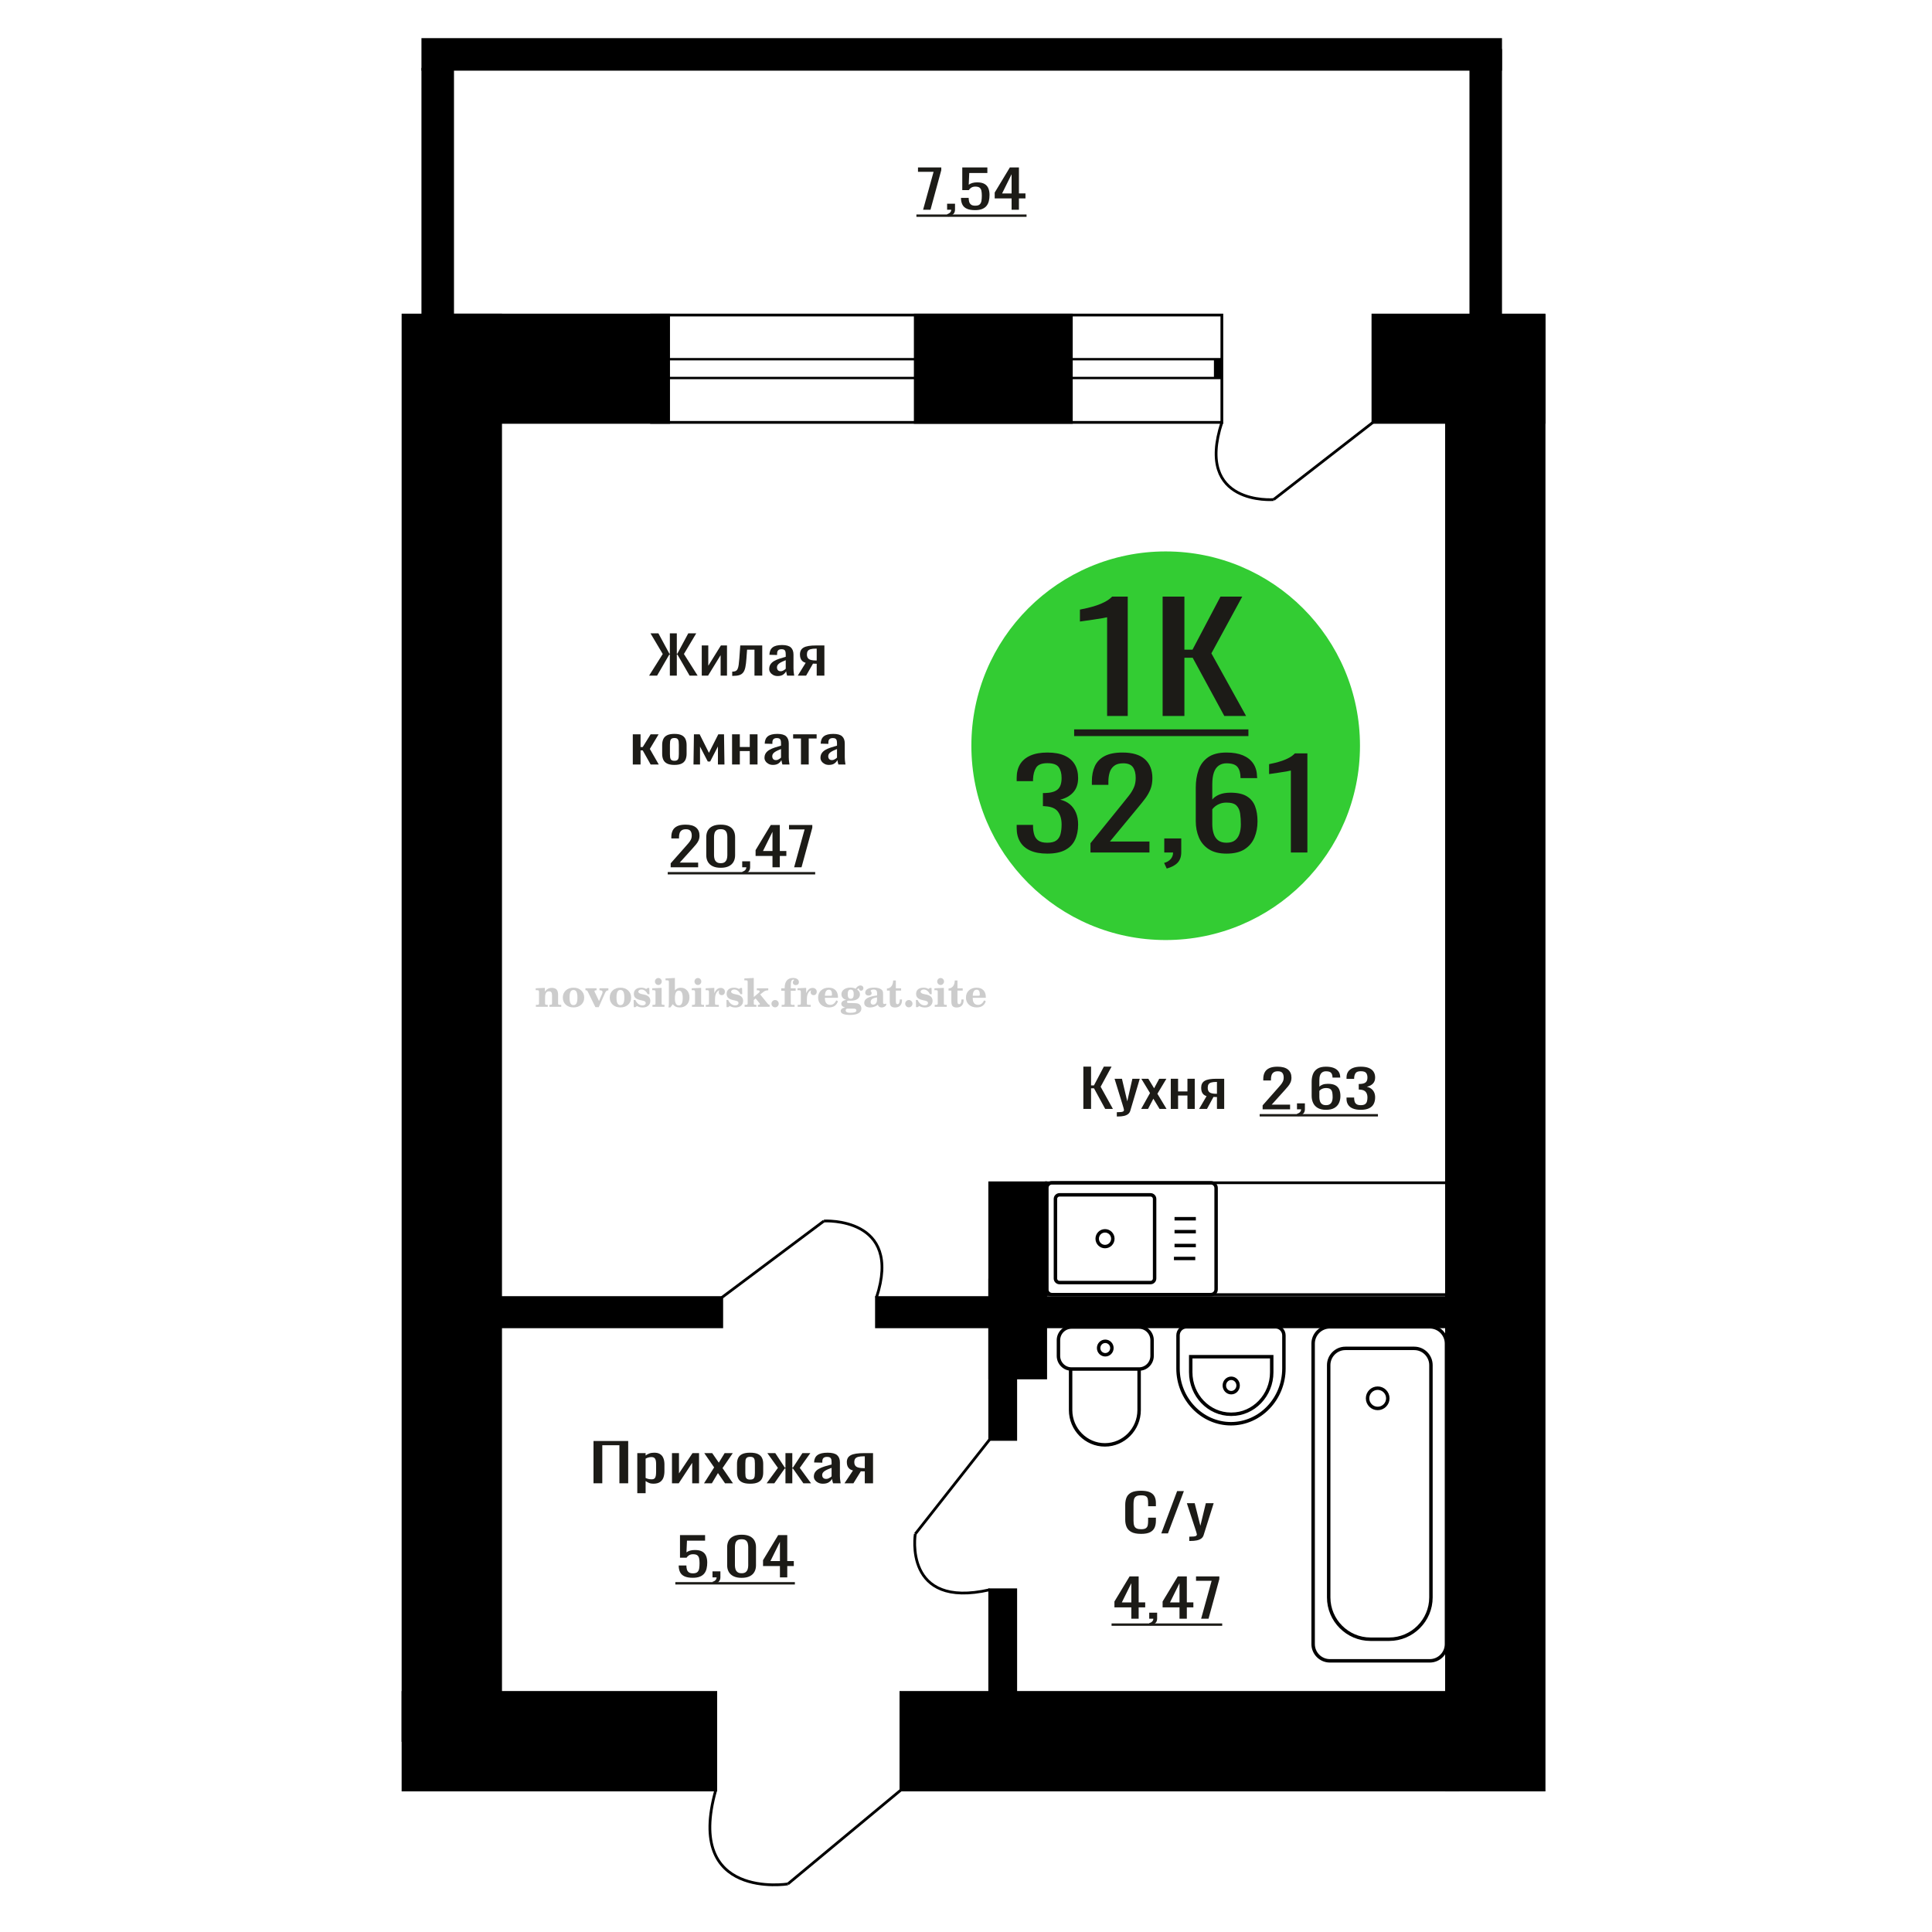 <?xml version="1.0" encoding="UTF-8"?>
<!DOCTYPE svg PUBLIC "-//W3C//DTD SVG 1.1//EN" "http://www.w3.org/Graphics/SVG/1.1/DTD/svg11.dtd">
<!-- Creator: CorelDRAW 2019 -->
<svg xmlns="http://www.w3.org/2000/svg" xml:space="preserve" width="140mm" height="140mm" version="1.1" style="shape-rendering:geometricPrecision; text-rendering:geometricPrecision; image-rendering:optimizeQuality; fill-rule:evenodd; clip-rule:evenodd"
viewBox="0 0 14000 14000"
 xmlns:xlink="http://www.w3.org/1999/xlink">
 <defs>
  <style type="text/css">
   <![CDATA[
    .str0 {stroke:black;stroke-width:25;stroke-miterlimit:22.926}
    .str1 {stroke:black;stroke-width:20;stroke-miterlimit:22.926}
    .fil1 {fill:none}
    .fil5 {fill:black}
    .fil2 {fill:#1C1B17}
    .fil4 {fill:#33CC33}
    .fil0 {fill:#1C1B17;fill-rule:nonzero}
    .fil3 {fill:#CCCCCC;fill-rule:nonzero}
   ]]>
  </style>
 </defs>
 <g id="Слой_x0020_1">
  <polygon class="fil0" points="7850.37,8035.73 7850.37,7729.27 7906.29,7729.27 7906.29,7865.48 7927.08,7865.48 7998.84,7729.27 8054.77,7729.27 7975.59,7874.94 8064.67,8035.73 8008.73,8035.73 7927.58,7886.29 7906.29,7886.29 7906.29,8035.73 "/>
  <path id="1" class="fil0" d="M8092.89 8090.59l0 -31.02c12.86,0 23.09,-0.45 30.68,-1.33 7.58,-0.88 13.04,-2.52 16.33,-4.92 3.3,-2.39 4.95,-5.74 4.95,-10.02 0,-2.27 -1.15,-7.32 -3.47,-15.14 -2.3,-7.82 -4.77,-16.14 -7.41,-24.97l-57.42 -186.14 53.45 0 38.61 163.44 37.12 -163.44 53.45 0 -68.3 230.79c-2.97,10.59 -8.42,18.98 -16.33,25.16 -7.92,6.18 -18.07,10.65 -30.45,13.43 -12.37,2.77 -27.3,4.16 -44.79,4.16l-6.42 0z"/>
  <polygon id="2" class="fil0" points="8269.09,8035.73 8333.42,7920.71 8270.56,7817.05 8321.05,7817.05 8363.12,7886.29 8400.24,7817.05 8452.2,7817.05 8386.87,7925.63 8453.2,8035.73 8402.72,8035.73 8357.68,7961.58 8319.07,8035.73 "/>
  <polygon id="3" class="fil0" points="8483.88,8035.73 8483.88,7817.05 8536.83,7817.05 8536.83,7908.99 8604.65,7908.99 8604.65,7817.05 8657.6,7817.05 8657.6,8035.73 8604.65,8035.73 8604.65,7938.5 8536.83,7938.5 8536.83,8035.73 "/>
  <path id="4" class="fil0" d="M8689.27 8035.73l53.95 -92.69c-9.24,-2.78 -16.74,-6.94 -22.51,-12.49 -5.79,-5.55 -9.98,-12.36 -12.63,-20.43 -2.64,-8.07 -3.96,-17.15 -3.96,-27.24 0,-11.6 1.99,-21.56 5.94,-29.89 3.96,-8.32 10.23,-15.13 18.81,-20.43 8.58,-5.3 19.96,-9.2 34.16,-11.73 14.18,-2.52 31.67,-3.78 52.45,-3.78l55.43 0 0 218.68 -52.46 0 0 -86.26c-5.28,0 -9.73,-0.06 -13.37,-0.19 -3.62,-0.13 -7.58,-0.32 -11.87,-0.57l-47.02 87.02 -56.92 0zm123.24 -109.72c0.66,0 1.73,0 3.22,0 1.48,0 2.4,0 2.72,0l0 -85.88c-0.32,0 -1.24,0 -2.72,0 -1.49,0 -2.39,0 -2.72,0 -15.51,0 -27.8,1.45 -36.88,4.35 -9.06,2.9 -15.42,7.44 -19.04,13.62 -3.64,6.18 -5.46,14.44 -5.46,24.78 0,14.38 4.21,25.1 12.63,32.16 8.41,7.06 24.5,10.72 48.25,10.97z"/>
  <polygon class="fil0" points="4300.76,10748.46 4300.76,10442 4552.13,10442 4552.13,10748.46 4488.43,10748.46 4488.43,10472.65 4364.44,10472.65 4364.44,10748.46 "/>
  <path id="1" class="fil0" d="M4618.06 10820.34l0 -290.56 60.3 0 0 17.4c7.15,-5.55 15.79,-10.34 25.94,-14.37 10.14,-4.04 22.16,-6.06 36.06,-6.06 16.91,0 30.35,2.97 40.3,8.89 9.96,5.93 17.38,13.37 22.27,22.33 4.87,8.95 8.07,18.03 9.58,27.24 1.5,9.2 2.25,17.08 2.25,23.64l0 52.97c0,15.39 -2.25,29.95 -6.77,43.7 -4.51,13.74 -12.67,24.84 -24.52,33.29 -11.82,8.45 -28.45,12.68 -49.87,12.68 -11.65,0 -21.99,-1.96 -31,-5.87 -9.01,-3.91 -17.09,-8.38 -24.24,-13.43l0 88.15 -60.3 0zm103.7 -100.63c10.53,0 18.04,-2.59 22.55,-7.76 4.51,-5.17 7.33,-12.17 8.45,-21 1.13,-8.83 1.69,-18.54 1.69,-29.13l0 -52.97c0,-9.08 -0.76,-17.46 -2.24,-25.16 -1.51,-7.69 -4.71,-13.81 -9.6,-18.35 -4.88,-4.54 -12.59,-6.81 -23.1,-6.81 -7.9,0 -15.41,1.14 -22.54,3.41 -7.14,2.27 -13.35,4.92 -18.61,7.94l0 139.99c5.65,2.77 12.02,5.11 19.17,7 7.14,1.89 15.21,2.84 24.23,2.84z"/>
  <polygon id="2" class="fil0" points="4869.43,10748.46 4869.43,10529.78 4920.15,10529.78 4920.15,10676.95 5018.22,10529.78 5065.56,10529.78 5065.56,10748.46 5015.97,10748.46 5015.97,10600.15 4918.47,10748.46 "/>
  <polygon id="3" class="fil0" points="5101.64,10748.46 5174.9,10633.44 5103.32,10529.78 5160.81,10529.78 5208.72,10599.02 5251,10529.78 5310.17,10529.78 5235.77,10638.36 5311.3,10748.46 5253.81,10748.46 5202.52,10674.31 5158.56,10748.46 "/>
  <path id="4" class="fil0" d="M5435.85 10751.49c-24.06,0 -43.02,-3.28 -56.93,-9.84 -13.9,-6.56 -23.76,-15.89 -29.59,-28 -5.82,-12.1 -8.73,-26.35 -8.73,-42.75l0 -63.56c0,-16.4 2.91,-30.65 8.73,-42.75 5.83,-12.11 15.69,-21.44 29.59,-28 13.91,-6.56 32.87,-9.84 56.93,-9.84 24.04,0 42.92,3.28 56.64,9.84 13.72,6.56 23.48,15.89 29.3,28 5.83,12.1 8.75,26.35 8.75,42.75l0 63.56c0,16.4 -2.92,30.65 -8.75,42.75 -5.82,12.11 -15.58,21.44 -29.3,28 -13.72,6.56 -32.6,9.84 -56.64,9.84zm0 -29.89c11.65,0 19.81,-2.27 24.51,-6.81 4.7,-4.54 7.52,-10.53 8.46,-17.97 0.94,-7.44 1.41,-15.2 1.41,-23.27l0 -68.48c0,-8.32 -0.47,-16.14 -1.41,-23.46 -0.94,-7.31 -3.76,-13.3 -8.46,-17.97 -4.7,-4.67 -12.86,-7 -24.51,-7 -11.65,0 -19.92,2.33 -24.8,7 -4.89,4.67 -7.79,10.66 -8.73,17.97 -0.95,7.32 -1.42,15.14 -1.42,23.46l0 68.48c0,8.07 0.47,15.83 1.42,23.27 0.94,7.44 3.84,13.43 8.73,17.97 4.88,4.54 13.15,6.81 24.8,6.81z"/>
  <polygon id="5" class="fil0" points="5555.32,10748.46 5637.05,10636.85 5560.4,10529.78 5617.89,10529.78 5687.21,10634.96 5691.72,10634.96 5691.72,10529.78 5741.33,10529.78 5741.33,10634.96 5745.82,10634.96 5814.59,10529.78 5872.08,10529.78 5795.43,10636.85 5877.16,10748.46 5821.35,10748.46 5745.82,10641.01 5741.33,10641.01 5741.33,10748.46 5691.72,10748.46 5691.72,10641.01 5686.65,10641.01 5611.13,10748.46 "/>
  <path id="6" class="fil0" d="M5962.83 10751.49c-12.78,0 -24.05,-2.46 -33.82,-7.38 -9.77,-4.92 -17.47,-11.22 -23.1,-18.92 -5.65,-7.69 -8.46,-15.83 -8.46,-24.4 0,-13.62 3.38,-25.1 10.14,-34.43 6.76,-9.33 16.06,-17.21 27.9,-23.65 11.83,-6.43 25.55,-12.04 41.15,-16.83 15.58,-4.79 32.02,-9.46 49.31,-14l0 -15.51c0,-8.83 -0.75,-16.15 -2.25,-21.95 -1.51,-5.8 -4.61,-10.15 -9.3,-13.05 -4.71,-2.9 -11.75,-4.35 -21.14,-4.35 -8.27,0 -14.94,1.26 -20,3.78 -5.08,2.53 -8.75,6.12 -11,10.79 -2.25,4.66 -3.38,10.15 -3.38,16.45l0 10.98 -59.74 -1.52c0.75,-24.21 9.02,-42.06 24.79,-53.53 15.79,-11.48 40.21,-17.22 73.28,-17.22 32.31,0 55.22,5.93 68.75,17.78 13.52,11.86 20.29,29.01 20.29,51.46l0 99.88c0,6.81 0.28,13.37 0.85,19.67 0.56,6.31 1.31,12.17 2.26,17.6 0.94,5.42 1.77,10.53 2.53,15.32l-55.23 0c-1.14,-4.04 -2.54,-9.14 -4.23,-15.32 -1.69,-6.18 -2.91,-11.79 -3.67,-16.84 -3.75,8.58 -10.98,16.59 -21.69,24.03 -10.71,7.44 -25.46,11.16 -44.24,11.16zm23.67 -34.81c6,0 11.65,-1.14 16.91,-3.41 5.25,-2.27 9.95,-4.85 14.09,-7.75 4.13,-2.9 6.94,-5.24 8.45,-7l0 -62.05c-9.39,3.53 -18.22,7.06 -26.49,10.59 -8.27,3.54 -15.49,7.26 -21.71,11.17 -6.19,3.91 -11.08,8.32 -14.64,13.24 -3.57,4.92 -5.36,10.53 -5.36,16.83 0,8.83 2.44,15.77 7.33,20.81 4.88,5.05 12.02,7.57 21.42,7.57z"/>
  <path id="7" class="fil0" d="M6119.5 10748.46l61.43 -92.69c-10.52,-2.78 -19.07,-6.94 -25.64,-12.49 -6.58,-5.55 -11.36,-12.36 -14.37,-20.43 -3.01,-8.07 -4.51,-17.15 -4.51,-27.24 0,-11.6 2.26,-21.56 6.76,-29.89 4.51,-8.32 11.65,-15.13 21.42,-20.43 9.77,-5.3 22.73,-9.2 38.9,-11.73 16.14,-2.52 36.06,-3.78 59.73,-3.78l63.12 0 0 218.68 -59.74 0 0 -86.26c-6.01,0 -11.08,-0.06 -15.22,-0.19 -4.13,-0.13 -8.64,-0.32 -13.53,-0.57l-53.54 87.02 -64.81 0zm140.34 -109.72c0.75,0 1.97,0 3.67,0 1.68,0 2.72,0 3.09,0l0 -85.88c-0.37,0 -1.41,0 -3.09,0 -1.7,0 -2.73,0 -3.1,0 -17.67,0 -31.66,1.45 -42,4.35 -10.32,2.9 -17.56,7.44 -21.69,13.62 -4.14,6.18 -6.21,14.44 -6.21,24.78 0,14.38 4.8,25.1 14.38,32.16 9.57,7.06 27.9,10.72 54.95,10.97z"/>
  <path class="fil1 str0" d="M8254.47 9616.31l-490.59 0c-51.69,0 -93.98,42.91 -93.98,95.37l0 113.39c0,52.45 42.29,95.37 93.98,95.37l490.59 0c51.69,0 93.98,-42.92 93.98,-95.37l0 -113.39c0,-52.46 -42.29,-95.37 -93.98,-95.37zm0 304.13l-496.46 0 0 297.75c0,138.54 111.7,251.89 248.23,251.89l0 0c136.53,0 248.23,-113.35 248.23,-251.89l0 -297.75zm-245.29 -200.88c-26.57,0 -48.11,21.86 -48.11,48.81 0,26.97 21.54,48.82 48.11,48.82 26.57,0 48.1,-21.85 48.1,-48.82 0,-26.95 -21.53,-48.81 -48.1,-48.81z"/>
  <path class="fil1 str0" d="M7622.76 9381.12l1152.05 0c20.67,0 37.58,-17.01 37.58,-37.8l0 -734.5c0,-20.79 -16.91,-37.8 -37.58,-37.8l-1152.05 0c-20.67,0 -37.59,17.01 -37.59,37.8l0 734.5c0,20.79 16.92,37.8 37.59,37.8zm54.78 -87.24l659.7 0c16.22,0 29.49,-13.34 29.49,-29.65l0 -576.31c0,-16.31 -13.27,-29.66 -29.49,-29.66l-659.7 0c-16.22,0 -29.48,13.35 -29.48,29.66l0 576.31c0,16.31 13.26,29.65 29.48,29.65zm329.85 -260.8c31.3,0 56.68,-25.52 56.68,-57.01 0,-31.48 -25.38,-57 -56.68,-57 -31.3,0 -56.68,25.52 -56.68,57 0,31.49 25.38,57.01 56.68,57.01zm499.44 86.31l154.48 0m-150.19 -93.8l154.49 0m-154.49 -100.51l154.49 0m-154.49 -93.79l154.49 0"/>
  <path class="fil1 str0" d="M8596.03 9614.58l648.07 0c32.81,0 59.65,28.02 59.65,62.26l0 239.59c0,220.26 -172.65,400.47 -383.68,400.47l-0.01 0c-211.03,0 -383.68,-180.21 -383.68,-400.47l0 -239.59c0,-34.24 26.84,-62.26 59.65,-62.26zm32.45 216.67l586.9 0 0 112.86c0,167.22 -131.09,304.05 -291.3,304.05l-4.3 0c-160.21,0 -291.3,-136.83 -291.3,-304.05l0 -112.86zm293.45 156.35c27.57,0 49.92,23.33 49.92,52.11 0,28.78 -22.35,52.1 -49.92,52.1 -27.57,0 -49.92,-23.32 -49.92,-52.1 0,-28.78 22.35,-52.11 49.92,-52.11z"/>
  <path class="fil0" d="M5020.25 11433.21c-25.36,0 -45.5,-3.53 -60.43,-10.6 -14.94,-7.06 -25.61,-17.27 -32.04,-30.64 -6.42,-13.37 -9.64,-29.26 -9.64,-47.67l55.74 0c0,9.08 1.04,17.97 3.12,26.67 2.1,8.7 6.52,15.89 13.29,21.57 6.78,5.67 17.1,8.51 31,8.51 15.28,0 26.23,-3.22 32.82,-9.65 6.6,-6.43 10.77,-15.13 12.51,-26.11 1.73,-10.97 2.6,-23.39 2.6,-37.26 0,-13.87 -1.05,-25.67 -3.13,-35.38 -2.08,-9.71 -6.43,-17.15 -13.02,-22.32 -6.6,-5.17 -17.02,-7.75 -31.26,-7.75 -11.46,0 -21.18,2.58 -29.18,7.75 -7.98,5.17 -13.88,11.04 -17.71,17.59l-47.4 0 0 -164.2 181.81 0 0 40.49 -131.28 0 -3.65 84.75c6.95,-5.3 15.55,-9.46 25.79,-12.49 10.25,-3.03 21.96,-4.54 35.17,-4.54 22.93,0 40.9,3.91 53.92,11.73 13.03,7.82 22.23,18.54 27.61,32.16 5.38,13.62 8.07,29.26 8.07,46.91 0,15.64 -1.56,30.21 -4.68,43.7 -3.13,13.49 -8.59,25.22 -16.42,35.19 -7.8,9.96 -18.49,17.71 -32.04,23.26 -13.53,5.55 -30.73,8.33 -51.57,8.33z"/>
  <path id="1" class="fil0" d="M5171.34 11479.74l-8.87 -17.4c9.38,-2.27 16.76,-6.24 22.14,-11.92 5.38,-5.67 8.08,-12.42 8.08,-20.24l-29.7 0 0 -43.51 57.31 0 0 42.75c0,13.37 -3.99,24.03 -11.98,31.97 -7.98,7.95 -20.32,14.06 -36.98,18.35z"/>
  <path id="2" class="fil0" d="M5373.99 11433.59c-23.96,0 -43.68,-3.91 -59.13,-11.73 -15.46,-7.82 -26.92,-18.54 -34.38,-32.16 -7.47,-13.62 -11.21,-29.13 -11.21,-46.54l0 -132.04c0,-17.91 3.65,-33.61 10.94,-47.1 7.3,-13.5 18.68,-24.03 34.13,-31.59 15.45,-7.57 35.33,-11.35 59.65,-11.35 24.31,0 44.1,3.78 59.39,11.35 15.28,7.56 26.57,18.09 33.86,31.59 7.29,13.49 10.94,29.19 10.94,47.1l0 132.04c0,17.66 -3.73,33.3 -11.21,46.92 -7.46,13.62 -18.83,24.27 -34.12,31.97 -15.28,7.69 -34.9,11.54 -58.86,11.54zm0 -33.3c13.19,0 23.18,-2.77 29.95,-8.32 6.77,-5.55 11.47,-12.68 14.07,-21.38 2.6,-8.7 3.91,-17.72 3.91,-27.05l0 -132.8c0,-9.83 -1.23,-19.1 -3.65,-27.81 -2.44,-8.7 -7.04,-15.7 -13.81,-20.99 -6.78,-5.3 -16.92,-7.95 -30.47,-7.95 -13.55,0 -23.8,2.65 -30.74,7.95 -6.95,5.29 -11.63,12.29 -14.07,20.99 -2.42,8.71 -3.65,17.98 -3.65,27.81l0 132.8c0,9.33 1.31,18.35 3.91,27.05 2.6,8.7 7.46,15.83 14.6,21.38 7.12,5.55 17.1,8.32 29.95,8.32z"/>
  <path id="3" class="fil0" d="M5651.65 11430.18l0 -82.1 -122.42 0 0 -42.37 109.92 -181.99 65.64 0 0 188.42 47.41 0 0 35.94 -47.41 0 0 82.1 -53.14 0zm-68.76 -118.04l68.76 0 0 -139.23 -68.76 139.23z"/>
  <polygon id="4" class="fil2" points="4893.66,11464.57 5760.02,11464.57 5760.02,11481.77 4893.66,11481.77 "/>
  <path class="fil1 str1" d="M5709.14 13651.8c0,0 -748.82,119.8 -522.27,-680.78"/>
  <line class="fil1 str1" x1="6528.4" y1="12971.02" x2="5709.14" y2= "13651.8" />
  <path class="fil0" d="M9149.44 8038.7l0 -28.75 107.32 -121.45c7.98,-9.08 15.37,-17.53 22.14,-25.35 6.77,-7.82 12.32,-16.08 16.68,-24.78 4.33,-8.7 6.51,-18.73 6.51,-30.08 0,-14.12 -3.13,-25.22 -9.38,-33.29 -6.25,-8.07 -17.2,-12.11 -32.83,-12.11 -13.19,0 -23.45,2.65 -30.73,7.95 -7.3,5.29 -12.34,12.23 -15.11,20.8 -2.78,8.58 -4.17,17.79 -4.17,27.62l0 10.22 -55.74 0 0 -10.6c0,-18.41 3.39,-34.24 10.15,-47.48 6.78,-13.24 17.72,-23.52 32.83,-30.83 15.1,-7.32 35.17,-10.97 60.17,-10.97 34.04,0 59.39,7 76.07,20.99 16.66,14 25,33.36 25,58.08 0,13.12 -2.17,24.59 -6.51,34.43 -4.35,9.84 -9.98,19.04 -16.94,27.62 -6.94,8.57 -14.58,17.4 -22.92,26.48l-96.9 107.45 133.37 0 0 34.05 -199.01 0z"/>
  <path id="1" class="fil0" d="M9406.81 8088.26l-8.87 -17.4c9.38,-2.27 16.76,-6.24 22.14,-11.92 5.39,-5.67 8.08,-12.42 8.08,-20.24l-29.7 0 0 -43.51 57.31 0 0 42.75c0,13.37 -3.99,24.03 -11.98,31.97 -7.98,7.95 -20.32,14.06 -36.98,18.35z"/>
  <path id="2" class="fil0" d="M9608.41 8042.11c-24.3,0 -44.1,-4.48 -59.39,-13.44 -15.28,-8.95 -26.48,-21.06 -33.6,-36.32 -7.12,-15.26 -10.68,-32.22 -10.68,-50.88l0 -103.29c0,-19.93 3.12,-38.09 9.38,-54.48 6.25,-16.4 16.93,-29.51 32.04,-39.35 15.1,-9.84 35.85,-14.75 62.25,-14.75 21.88,0 40.37,2.9 55.49,8.7 15.11,5.8 26.74,14.25 34.91,25.35 8.15,11.09 12.41,24.59 12.75,40.48 0,0.5 0.1,1.2 0.26,2.08 0.18,0.88 0.26,1.7 0.26,2.46l-56.26 0c0,-14.88 -3.29,-26.23 -9.9,-34.05 -6.6,-7.82 -19.1,-11.73 -37.51,-11.73 -10.06,0 -18.75,2.33 -26.04,7 -7.3,4.67 -12.76,11.79 -16.41,21.38 -3.65,9.58 -5.47,21.94 -5.47,37.07l0 46.54c5.55,-6.31 13.46,-11.41 23.7,-15.32 10.24,-3.91 22.83,-5.87 37.77,-5.87 23.27,0 41.5,3.66 54.71,10.97 13.19,7.32 22.57,17.6 28.13,30.84 5.55,13.24 8.33,28.82 8.33,46.72 0,18.42 -3.47,35.19 -10.42,50.32 -6.94,15.14 -18.06,27.18 -33.34,36.13 -15.28,8.96 -35.6,13.44 -60.96,13.44zm0 -33.68c12.5,0 22.24,-2.58 29.18,-7.75 6.94,-5.17 11.9,-12.05 14.84,-20.62 2.96,-8.58 4.44,-17.91 4.44,-28 0,-12.11 -0.79,-23.33 -2.34,-33.67 -1.57,-10.34 -5.65,-18.6 -12.25,-24.78 -6.6,-6.18 -17.88,-9.27 -33.87,-9.27 -7.64,0 -14.58,1.01 -20.83,3.02 -6.25,2.02 -11.64,4.61 -16.15,7.76 -4.52,3.15 -8.17,6.49 -10.94,10.03l0 45.78c0,10.34 1.48,19.92 4.42,28.75 2.96,8.83 7.91,15.83 14.85,21 6.95,5.17 16.51,7.75 28.65,7.75z"/>
  <path id="3" class="fil0" d="M9860.56 8042.11c-22.91,0 -42.01,-3.16 -57.29,-9.46 -15.29,-6.31 -26.74,-15.39 -34.39,-27.24 -7.64,-11.86 -11.47,-25.86 -11.47,-42l0 -10.21 55.23 0c0,1 0,2.08 0,3.21 0,1.14 0,2.33 0,3.6 0.35,9.08 1.82,17.27 4.42,24.59 2.62,7.31 7.3,13.11 14.08,17.4 6.77,4.29 16.58,6.43 29.42,6.43 13.55,0 23.8,-2.33 30.75,-7 6.94,-4.66 11.64,-11.28 14.06,-19.86 2.44,-8.58 3.65,-18.41 3.65,-29.51 0,-16.14 -4.08,-29.32 -12.24,-39.54 -8.17,-10.21 -22.49,-15.82 -42.98,-16.83 -1.04,-0.25 -2.35,-0.38 -3.91,-0.38 -1.57,0 -2.86,0 -3.91,0l0 -40.48c1.05,0 2.26,0 3.65,0 1.39,0 2.6,0 3.65,0 19.8,-0.51 34.04,-4.29 42.71,-11.35 8.69,-7.07 13.03,-18.79 13.03,-35.19 0,-13.87 -3.21,-24.97 -9.64,-33.29 -6.42,-8.33 -19.18,-12.49 -38.29,-12.49 -19.1,0 -31.78,4.6 -38.04,13.81 -6.25,9.21 -9.72,21 -10.41,35.38 0,1 0,2.08 0,3.21 0,1.14 0,2.21 0,3.22l-55.23 0 0 -10.22c0,-16.39 3.83,-30.39 11.47,-41.99 7.65,-11.61 19.19,-20.56 34.65,-26.87 15.45,-6.3 34.64,-9.45 57.56,-9.45 23.27,0 42.54,3.15 57.83,9.45 15.28,6.31 26.74,15.33 34.38,27.06 7.64,11.72 11.46,25.79 11.46,42.18 0,18.41 -5.47,33.17 -16.4,44.27 -10.95,11.09 -25.63,18.66 -44.02,22.7 12.84,2.77 23.7,7.56 32.55,14.37 8.85,6.81 15.71,15.45 20.58,25.92 4.87,10.47 7.29,22.64 7.29,36.51 0,18.16 -3.47,33.99 -10.41,47.48 -6.95,13.5 -18.07,23.96 -33.35,31.4 -15.29,7.44 -35.42,11.17 -60.44,11.17z"/>
  <polygon id="4" class="fil2" points="9128.08,8073.09 9985.08,8073.09 9985.08,8090.29 9128.08,8090.29 "/>
  <path class="fil0" d="M8268.65 11114.98c-30.19,0 -53.64,-4.55 -70.31,-13.63 -16.68,-9.08 -28.26,-21.31 -34.76,-36.69 -6.5,-15.39 -9.74,-32.54 -9.74,-51.46l0 -108.2c0,-20.69 3.24,-38.72 9.74,-54.11 6.5,-15.38 18.08,-27.3 34.76,-35.75 16.67,-8.45 40.12,-12.67 70.31,-12.67 26.68,0 47.82,3.53 63.46,10.59 15.61,7.06 26.85,17.15 33.7,30.27 6.84,13.11 10.27,28.88 10.27,47.29l0 24.21 -56.35 0 0 -21.56c0,-11.35 -0.79,-21.38 -2.38,-30.08 -1.57,-8.7 -5.87,-15.45 -12.89,-20.24 -7.03,-4.79 -18.79,-7.19 -35.28,-7.19 -16.86,0 -29.15,2.59 -36.88,7.76 -7.72,5.17 -12.72,12.48 -15,21.94 -2.29,9.46 -3.43,20.49 -3.43,33.1l0 121.45c0,15.39 1.76,27.56 5.26,36.51 3.53,8.96 9.32,15.32 17.39,19.11 8.07,3.78 18.96,5.67 32.66,5.67 16.14,0 27.72,-2.58 34.75,-7.75 7.02,-5.17 11.4,-12.3 13.17,-21.38 1.75,-9.08 2.63,-19.67 2.63,-31.78l0 -22.7 56.35 0 0 22.7c0,18.66 -3.16,35.12 -9.48,49.37 -6.32,14.25 -17.21,25.35 -32.66,33.3 -15.45,7.94 -37.2,11.92 -65.29,11.92z"/>
  <polygon id="1" class="fil0" points="8415.05,11111.57 8529.86,10805.11 8578.84,10805.11 8463.51,11111.57 "/>
  <path id="2" class="fil0" d="M8617.82 11166.43l0 -31.02c13.68,0 24.57,-0.45 32.64,-1.33 8.07,-0.88 13.88,-2.52 17.39,-4.92 3.5,-2.39 5.26,-5.74 5.26,-10.02 0,-2.27 -1.23,-7.32 -3.69,-15.14 -2.45,-7.82 -5.08,-16.14 -7.89,-24.97l-61.1 -186.14 56.88 0 41.08 163.44 39.5 -163.44 56.87 0 -72.67 230.79c-3.16,10.59 -8.96,18.98 -17.38,25.16 -8.43,6.18 -19.23,10.65 -32.4,13.43 -13.16,2.77 -29.05,4.16 -47.66,4.16l-6.83 0z"/>
  <path class="fil0" d="M8198.03 11729.63l0 -82.1 -122.43 0 0 -42.37 109.92 -181.99 65.64 0 0 188.42 47.41 0 0 35.94 -47.41 0 0 82.1 -53.13 0zm-68.77 -118.04l68.77 0 0 -139.23 -68.77 139.23z"/>
  <path id="1" class="fil0" d="M8336.1 11779.19l-8.87 -17.4c9.38,-2.27 16.76,-6.24 22.14,-11.92 5.38,-5.67 8.08,-12.42 8.08,-20.24l-29.7 0 0 -43.51 57.31 0 0 42.75c0,13.37 -3.99,24.03 -11.98,31.97 -7.98,7.95 -20.32,14.06 -36.98,18.35z"/>
  <path id="2" class="fil0" d="M8547.08 11729.63l0 -82.1 -122.43 0 0 -42.37 109.92 -181.99 65.64 0 0 188.42 47.41 0 0 35.94 -47.41 0 0 82.1 -53.13 0zm-68.77 -118.04l68.77 0 0 -139.23 -68.77 139.23z"/>
  <polygon id="3" class="fil0" points="8703.9,11729.63 8779.95,11454.96 8666.9,11454.96 8666.9,11423.17 8835.71,11423.17 8835.71,11442.85 8757.55,11729.63 "/>
  <polygon id="4" class="fil2" points="8054.77,11764.02 8856.54,11764.02 8856.54,11781.22 8054.77,11781.22 "/>
  <polygon id="5" class="fil2" points="8856.54,11764.02 8856.54,11764.02 8856.54,11781.22 8856.54,11781.22 "/>
  <path class="fil3" d="M3883.07 7295.64l0 -14.11 13.22 -0.28c3.86,-0.29 6.44,-1.13 7.71,-2.54 1.27,-1.41 1.93,-4.05 1.93,-7.91l0 -84.43c0,-4.56 -0.99,-7.52 -3.01,-9.03 -2.02,-1.46 -6.21,-2.21 -12.56,-2.21 -0.84,0 -2.21,0.05 -4.09,0.14 -1.88,0.1 -3.29,0.14 -4.33,0.14l0 -13.82 66.37 -3.11 0 27.05c6.78,-9.32 14.21,-16.14 22.25,-20.51 8.04,-4.38 17.26,-6.54 27.61,-6.54 15.66,0 27.24,4 34.76,12 7.53,7.99 11.29,20.27 11.29,36.83l0 63.49c0,3.86 0.66,6.5 1.98,7.95 1.36,1.51 3.9,2.31 7.66,2.5l13.22 0.28 0 14.11 -86.08 0 0 -14.11 9.69 -0.71c3.86,-0.18 6.4,-0.98 7.62,-2.4 1.27,-1.41 1.88,-4.04 1.88,-7.9l0 -58.98c0,-9.79 -1.69,-16.93 -5.03,-21.31 -3.34,-4.42 -8.75,-6.63 -16.18,-6.63 -10.16,0 -17.54,3.48 -22.15,10.49 -4.57,6.96 -6.87,18.44 -6.87,34.43l0 42.28c0,3.86 0.66,6.5 1.93,7.91 1.27,1.41 3.81,2.25 7.66,2.54l9.88 0.28 0 14.11 -86.36 0z"/>
  <path id="1" class="fil3" d="M4078.42 7228.8c0,-21.12 7.19,-38.33 21.54,-51.69 14.39,-13.36 33.02,-20.04 55.88,-20.04 22.67,0 41.25,6.68 55.74,20.08 14.53,13.41 21.78,30.63 21.78,51.65 0,21.03 -7.2,38.19 -21.55,51.46 -14.39,13.26 -33.02,19.9 -55.97,19.9 -22.95,0 -41.63,-6.64 -55.93,-19.85 -14.34,-13.22 -21.49,-30.39 -21.49,-51.51zm48.82 0c0,18.96 2.26,32.79 6.77,41.53 4.52,8.8 11.67,13.17 21.55,13.17 9.92,0 17.17,-4.37 21.77,-13.17 4.61,-8.74 6.92,-22.57 6.92,-41.53 0,-19.19 -2.26,-33.16 -6.82,-41.91 -4.56,-8.79 -11.76,-13.17 -21.59,-13.17 -9.97,0 -17.22,4.38 -21.78,13.17 -4.56,8.75 -6.82,22.72 -6.82,41.91z"/>
  <path id="2" class="fil3" d="M4259.83 7186.99c-2.11,-4.57 -4.33,-7.62 -6.58,-9.08 -2.31,-1.46 -5.6,-2.21 -9.83,-2.21l-1.09 0 0 -14.4 80.53 0 0 14.4 -6.07 0.56c-3.2,0.28 -5.5,0.85 -6.91,1.79 -1.36,0.89 -2.07,2.3 -2.07,4.14 0,0.8 0.33,2.11 0.89,3.85 0.61,1.74 1.37,3.53 2.31,5.37l29.63 62.46 23.14 -53.62c0.76,-1.83 1.32,-3.9 1.79,-6.16 0.47,-2.26 0.71,-4.24 0.71,-5.98 0,-3.48 -1.32,-6.3 -3.96,-8.37 -2.58,-2.02 -6.25,-3.2 -10.95,-3.48l-7.44 -0.56 0 -14.4 64.63 0 0 14.96c-6.07,0.28 -10.77,1.69 -14.11,4.28 -3.39,2.54 -6.73,7.62 -10.16,15.15l-45.72 102.77 -23.99 0 -54.75 -111.47z"/>
  <path id="3" class="fil3" d="M4418.49 7228.8c0,-21.12 7.19,-38.33 21.54,-51.69 14.39,-13.36 33.02,-20.04 55.88,-20.04 22.67,0 41.25,6.68 55.74,20.08 14.53,13.41 21.78,30.63 21.78,51.65 0,21.03 -7.2,38.19 -21.55,51.46 -14.39,13.26 -33.02,19.9 -55.97,19.9 -22.95,0 -41.63,-6.64 -55.93,-19.85 -14.34,-13.22 -21.49,-30.39 -21.49,-51.51zm48.82 0c0,18.96 2.26,32.79 6.77,41.53 4.52,8.8 11.67,13.17 21.55,13.17 9.92,0 17.17,-4.37 21.77,-13.17 4.61,-8.74 6.92,-22.57 6.92,-41.53 0,-19.19 -2.26,-33.16 -6.82,-41.91 -4.56,-8.79 -11.76,-13.17 -21.59,-13.17 -9.97,0 -17.22,4.38 -21.78,13.17 -4.56,8.75 -6.82,22.72 -6.82,41.91z"/>
  <path id="4" class="fil3" d="M4591.72 7245.97l12.18 0c5.79,12.79 13.12,22.58 22.01,29.35 8.94,6.77 18.87,10.16 29.87,10.16 7.2,0 12.89,-1.6 17.08,-4.75 4.23,-3.2 6.35,-7.43 6.35,-12.79 0,-4.8 -1.84,-8.47 -5.55,-11.06 -3.72,-2.59 -11.62,-5.13 -23.76,-7.62 -20.84,-4 -35.51,-9.64 -44.02,-16.84 -8.52,-7.19 -12.75,-17.26 -12.75,-30.19 0,-14.35 4.75,-25.45 14.25,-33.31 9.5,-7.9 23,-11.85 40.45,-11.85 6.49,0 12.7,0.8 18.49,2.45 5.83,1.64 11.15,3.99 15.94,7.1l11.06 -7.57 11.61 0 1.37 45.15 -13.27 0c-4.93,-10.58 -11.33,-18.91 -19.14,-24.88 -7.81,-5.98 -16.18,-8.99 -25.16,-8.99 -6.82,0 -12.37,1.51 -16.65,4.57 -4.33,3.05 -6.5,6.86 -6.5,11.47 0,8.75 11.15,15.1 33.4,19.05 2.68,0.47 4.75,0.85 6.21,1.13 15.71,2.92 27.56,8.23 35.46,15.95 7.91,7.71 11.86,17.73 11.86,30.01 0,14.81 -4.99,26.53 -14.96,35.18 -9.97,8.7 -23.57,13.03 -40.83,13.03 -7.71,0 -15.05,-0.89 -21.92,-2.73 -6.91,-1.83 -13.12,-4.47 -18.76,-7.95l-12.14 8.42 -11.34 0 -0.84 -52.49z"/>
  <path id="5" class="fil3" d="M4746.04 7112.2c0,-7.01 2.4,-12.94 7.25,-17.78 4.84,-4.89 10.67,-7.34 17.59,-7.34 6.63,0 12.37,2.45 17.26,7.38 4.85,4.94 7.29,10.82 7.29,17.74 0,6.91 -2.4,12.84 -7.24,17.87 -4.85,5.03 -10.59,7.53 -17.31,7.53 -6.92,0 -12.75,-2.45 -17.59,-7.39 -4.85,-4.94 -7.25,-10.91 -7.25,-18.01zm48.26 158.56c0,3.95 0.66,6.68 1.93,8.09 1.32,1.41 3.91,2.21 7.76,2.4l11.2 0.28 0 14.11 -87.21 0 0 -14.11 12.28 -0.28c3.81,-0.19 6.39,-0.99 7.71,-2.5 1.37,-1.45 2.02,-4.14 2.02,-7.99l0 -84.48c0,-4.47 -0.98,-7.48 -3.01,-8.94 -2.02,-1.46 -6.16,-2.21 -12.41,-2.21 -0.85,0 -2.17,0.05 -4.1,0.14 -1.88,0.1 -3.34,0.14 -4.46,0.14l0 -13.82 68.29 -3.11 0 112.28z"/>
  <path id="6" class="fil3" d="M4919.04 7178.24c-9.59,0 -16.74,4.75 -21.4,14.25 -4.7,9.55 -7.05,23.99 -7.05,43.37 0,16.27 2.39,28.64 7.24,37.16 4.84,8.51 11.9,12.74 21.21,12.74 9.64,0 16.75,-4.47 21.36,-13.45 4.61,-8.94 6.91,-22.81 6.91,-41.53 0,-17.69 -2.35,-30.81 -7.05,-39.51 -4.66,-8.71 -11.76,-13.03 -21.22,-13.03zm-74.97 121.92c0.94,-5.32 1.64,-10.59 2.07,-15.81 0.47,-5.22 0.7,-10.58 0.7,-16.09l0 -153.48c0,-4.42 -0.99,-7.38 -2.92,-8.84 -1.92,-1.46 -6.02,-2.21 -12.22,-2.21 -0.85,0 -2.26,0.05 -4.29,0.14 -2.02,0.1 -3.66,0.14 -4.84,0.14l0 -13.83 68.02 -3.38 0 89.79c5.78,-6.58 12.08,-11.43 18.86,-14.58 6.82,-3.11 14.44,-4.66 22.9,-4.66 19.01,0 34.39,6.49 46.15,19.48 11.76,12.98 17.64,30 17.64,51.03 0,21.87 -6.5,39.42 -19.43,52.68 -12.94,13.27 -29.96,19.9 -51.13,19.9 -11.19,0 -20.93,-1.98 -29.26,-5.93 -8.32,-3.9 -15.24,-9.83 -20.74,-17.73l-18.01 23.38 -13.5 0z"/>
  <path id="7" class="fil3" d="M5032.54 7112.2c0,-7.01 2.4,-12.94 7.25,-17.78 4.84,-4.89 10.67,-7.34 17.59,-7.34 6.63,0 12.37,2.45 17.26,7.38 4.85,4.94 7.29,10.82 7.29,17.74 0,6.91 -2.4,12.84 -7.24,17.87 -4.85,5.03 -10.59,7.53 -17.31,7.53 -6.92,0 -12.75,-2.45 -17.59,-7.39 -4.85,-4.94 -7.25,-10.91 -7.25,-18.01zm48.26 158.56c0,3.95 0.66,6.68 1.93,8.09 1.32,1.41 3.91,2.21 7.76,2.4l11.2 0.28 0 14.11 -87.21 0 0 -14.11 12.28 -0.28c3.81,-0.19 6.39,-0.99 7.71,-2.5 1.37,-1.45 2.02,-4.14 2.02,-7.99l0 -84.48c0,-4.47 -0.98,-7.48 -3.01,-8.94 -2.02,-1.46 -6.16,-2.21 -12.41,-2.21 -0.85,0 -2.17,0.05 -4.1,0.14 -1.88,0.1 -3.34,0.14 -4.46,0.14l0 -13.82 68.29 -3.11 0 112.28z"/>
  <path id="8" class="fil3" d="M5114.43 7295.64l0 -14.11 13.22 -0.28c3.86,-0.29 6.44,-1.13 7.71,-2.54 1.27,-1.41 1.93,-4.05 1.93,-7.91l0 -84.47c0,-4.52 -0.99,-7.53 -3.01,-8.99 -2.02,-1.46 -6.21,-2.21 -12.56,-2.21 -0.84,0 -2.21,0.05 -4.09,0.14 -1.88,0.1 -3.29,0.14 -4.33,0.14l0 -13.82 62.89 -3.11 0 38.85c5.55,-12.74 12.14,-22.39 19.9,-28.88 7.71,-6.44 16.41,-9.69 26.15,-9.69 9.03,0 16.37,2.54 22.01,7.58 5.65,5.08 8.47,11.52 8.47,19.42 0,7.72 -2.07,13.88 -6.26,18.53 -4.18,4.66 -9.69,6.97 -16.51,6.97 -6.35,0 -11.52,-2.03 -15.52,-6.12 -4,-4.09 -6.02,-9.41 -6.02,-15.94 0,-2.59 0.42,-4.94 1.27,-7.15 0.8,-2.21 2.12,-4.33 3.86,-6.35 -10.49,3.38 -18.44,10.67 -23.94,21.77 -5.51,11.11 -8.28,25.59 -8.28,43.42l0 29.91c0,3.86 0.66,6.5 1.97,7.95 1.37,1.51 3.91,2.31 7.67,2.5l18.02 0.28 0 14.11 -94.55 0z"/>
  <path id="9" class="fil3" d="M5264.06 7245.97l12.18 0c5.79,12.79 13.12,22.58 22.01,29.35 8.94,6.77 18.87,10.16 29.87,10.16 7.2,0 12.89,-1.6 17.08,-4.75 4.23,-3.2 6.35,-7.43 6.35,-12.79 0,-4.8 -1.84,-8.47 -5.55,-11.06 -3.72,-2.59 -11.62,-5.13 -23.76,-7.62 -20.84,-4 -35.51,-9.64 -44.02,-16.84 -8.52,-7.19 -12.75,-17.26 -12.75,-30.19 0,-14.35 4.75,-25.45 14.25,-33.31 9.5,-7.9 23,-11.85 40.45,-11.85 6.49,0 12.7,0.8 18.49,2.45 5.83,1.64 11.15,3.99 15.94,7.1l11.06 -7.57 11.61 0 1.37 45.15 -13.27 0c-4.93,-10.58 -11.33,-18.91 -19.14,-24.88 -7.81,-5.98 -16.18,-8.99 -25.16,-8.99 -6.82,0 -12.37,1.51 -16.65,4.57 -4.33,3.05 -6.5,6.86 -6.5,11.47 0,8.75 11.15,15.1 33.4,19.05 2.68,0.47 4.75,0.85 6.21,1.13 15.71,2.92 27.56,8.23 35.46,15.95 7.91,7.71 11.86,17.73 11.86,30.01 0,14.81 -4.99,26.53 -14.96,35.18 -9.97,8.7 -23.57,13.03 -40.83,13.03 -7.71,0 -15.05,-0.89 -21.92,-2.73 -6.91,-1.83 -13.12,-4.47 -18.76,-7.95l-12.14 8.42 -11.34 0 -0.84 -52.49z"/>
  <path id="10" class="fil3" d="M5417.82 7114.74c0,-4.38 -0.94,-7.34 -2.82,-8.8 -1.88,-1.46 -5.93,-2.21 -12.14,-2.21 -0.7,0 -2.12,0.05 -4.19,0.14 -2.02,0.1 -3.66,0.14 -4.84,0.14l0 -13.83 68.3 -3.38 0 137.96 33.91 -28.51c2.96,-2.4 5.13,-4.56 6.54,-6.54 1.46,-1.97 2.16,-3.85 2.16,-5.59 0,-2.78 -1.31,-4.8 -3.95,-6.12 -2.59,-1.36 -6.54,-2.02 -11.76,-2.02 -0.47,0 -1.27,0.05 -2.35,0.14 -1.08,0.09 -1.93,0.14 -2.49,0.14l0 -14.67 82.92 0 0 14.67c-7.15,0 -13.59,0.94 -19.33,2.82 -5.74,1.88 -11.15,4.89 -16.18,9.03l-22.86 18.35 52.73 64.86c2.82,3.58 5.45,6.21 7.81,7.81 2.4,1.6 4.89,2.4 7.43,2.4l0.56 0 0 14.11 -85.51 0 0 -14.11 6.77 -0.28c2.59,-0.19 4.52,-0.76 5.93,-1.7 1.36,-0.98 2.07,-2.3 2.07,-3.95 0,-1.55 -1.27,-3.9 -3.72,-7.01 -0.65,-0.84 -1.12,-1.45 -1.41,-1.78l-25.73 -31.28 -13.54 11 0 24.27c0,3.86 0.66,6.5 1.93,7.95 1.27,1.51 3.85,2.31 7.71,2.5l9.27 0.28 0 14.11 -85.23 0 0 -14.11 12.23 -0.28c3.76,-0.19 6.35,-0.99 7.71,-2.5 1.36,-1.45 2.07,-4.09 2.07,-7.95l0 -156.06z"/>
  <path id="11" class="fil3" d="M5616.55 7246.53c7.15,0 13.35,2.59 18.58,7.81 5.22,5.18 7.85,11.38 7.85,18.63 0,7.29 -2.59,13.54 -7.81,18.77 -5.17,5.22 -11.38,7.85 -18.62,7.85 -7.2,0 -13.36,-2.63 -18.54,-7.85 -5.22,-5.23 -7.8,-11.48 -7.8,-18.77 0,-7.15 2.63,-13.36 7.85,-18.58 5.22,-5.22 11.38,-7.86 18.49,-7.86z"/>
  <path id="12" class="fil3" d="M5661.14 7179.37l0 -17.78 25.02 0 0 -5.65c0,-21.97 5.22,-38.99 15.71,-51.17 10.49,-12.19 25.21,-18.26 44.12,-18.26 13.27,0 23.76,2.73 31.52,8.14 7.76,5.41 11.66,12.7 11.66,21.87 0,6.82 -2.07,12.19 -6.21,16.09 -4.14,3.9 -9.87,5.83 -17.26,5.83 -6.07,0 -11.01,-1.78 -14.82,-5.36 -3.81,-3.57 -5.73,-8.18 -5.73,-13.78 0,-5.88 2.63,-11.1 7.95,-15.71 1.08,-1.08 1.64,-1.79 1.64,-2.07 0,-0.99 -0.47,-1.74 -1.36,-2.16 -0.94,-0.47 -2.45,-0.71 -4.57,-0.71 -7,0 -11.85,3.58 -14.53,10.68 -2.73,7.1 -4.09,21.54 -4.09,43.32l0 8.94 35.51 0 0 17.78 -35.51 0 0 91.43c0,4.14 0.84,6.97 2.59,8.47 1.74,1.51 5.08,2.26 10.01,2.26l15.06 0 0 14.11 -93.7 0 0 -14.11 12.37 -0.28c3.76,-0.19 6.3,-0.99 7.67,-2.5 1.31,-1.45 1.97,-4.09 1.97,-7.95l0 -91.43 -25.02 0z"/>
  <path id="13" class="fil3" d="M5780.14 7295.64l0 -14.11 13.22 -0.28c3.86,-0.29 6.44,-1.13 7.71,-2.54 1.27,-1.41 1.93,-4.05 1.93,-7.91l0 -84.47c0,-4.52 -0.99,-7.53 -3.01,-8.99 -2.02,-1.46 -6.21,-2.21 -12.56,-2.21 -0.84,0 -2.21,0.05 -4.09,0.14 -1.88,0.1 -3.29,0.14 -4.33,0.14l0 -13.82 62.89 -3.11 0 38.85c5.55,-12.74 12.14,-22.39 19.9,-28.88 7.71,-6.44 16.41,-9.69 26.15,-9.69 9.03,0 16.37,2.54 22.01,7.58 5.65,5.08 8.47,11.52 8.47,19.42 0,7.72 -2.07,13.88 -6.26,18.53 -4.18,4.66 -9.69,6.97 -16.51,6.97 -6.35,0 -11.52,-2.03 -15.52,-6.12 -4,-4.09 -6.02,-9.41 -6.02,-15.94 0,-2.59 0.42,-4.94 1.27,-7.15 0.8,-2.21 2.12,-4.33 3.86,-6.35 -10.49,3.38 -18.44,10.67 -23.94,21.77 -5.51,11.11 -8.28,25.59 -8.28,43.42l0 29.91c0,3.86 0.66,6.5 1.97,7.95 1.37,1.51 3.91,2.31 7.67,2.5l18.02 0.28 0 14.11 -94.55 0z"/>
  <path id="14" class="fil3" d="M6059.59 7249.07l12.42 5.93c-4.42,14.77 -12.14,26.01 -23.19,33.68 -11.1,7.67 -25.17,11.48 -42.24,11.48 -23.43,0 -42.29,-6.59 -56.68,-19.71 -14.35,-13.13 -21.54,-30.34 -21.54,-51.65 0,-21.26 7.15,-38.57 21.4,-51.83 14.3,-13.27 32.97,-19.9 56.02,-19.9 21.02,0 37.35,6.07 49.01,18.25 11.67,12.14 17.5,29.21 17.5,51.13l0 3.71 -94.83 0 0 1.93c0,16.33 3.3,28.65 9.83,36.97 6.59,8.33 16.37,12.47 29.31,12.47 9.45,0 17.78,-2.73 24.93,-8.19 7.19,-5.45 13.21,-13.54 18.06,-24.27zm-82.13 -33.58l43.37 0c2.96,0 5.03,-0.66 6.21,-1.93 1.18,-1.27 1.79,-3.62 1.79,-7.05 0,-12.14 -1.84,-20.98 -5.46,-26.49 -3.62,-5.5 -9.31,-8.27 -17.12,-8.27 -8.98,0 -15.85,3.62 -20.6,10.81 -4.71,7.25 -7.43,18.21 -8.19,32.93z"/>
  <path id="15" class="fil3" d="M6124.12 7300.77c-9.12,-2.31 -15.99,-5.69 -20.65,-10.26 -4.65,-4.56 -6.96,-10.16 -6.96,-16.88 0,-7.43 3.06,-13.55 9.22,-18.39 6.16,-4.8 15.05,-8.09 26.62,-9.84 -11.38,-3.05 -20.03,-8.04 -26.01,-15.05 -5.97,-6.96 -8.98,-15.47 -8.98,-25.49 0,-14.3 6.07,-25.97 18.2,-34.9 12.14,-8.99 27.99,-13.45 47.56,-13.45 6.91,0 13.4,0.7 19.56,2.07 6.17,1.36 12.14,3.43 17.92,6.16l4.85 -7.01c3.76,-5.36 8.28,-9.46 13.5,-12.37 5.22,-2.92 10.68,-4.38 16.37,-4.38 6.25,0 11.33,1.79 15.28,5.37 3.96,3.62 5.93,8.23 5.93,13.82 0,5.51 -1.5,10.02 -4.56,13.46 -3.01,3.43 -6.96,5.17 -11.81,5.17 -3.34,0 -6.16,-0.7 -8.56,-2.12 -2.4,-1.45 -4.33,-3.62 -5.78,-6.53 -0.57,-1.13 -0.9,-2.5 -1.09,-4.14 -0.28,-2.31 -1.27,-3.48 -2.91,-3.58 -1.65,0 -3.48,0.8 -5.51,2.4 -2.02,1.6 -3.66,3.62 -4.93,6.07 6.96,4.8 12.04,9.92 15.24,15.43 3.19,5.55 4.79,11.9 4.79,19.05 0,14.34 -5.83,25.58 -17.45,33.72 -11.62,8.14 -27.75,12.23 -48.4,12.23 -1.74,0 -4.18,-0.09 -7.34,-0.28 -3.1,-0.19 -5.36,-0.28 -6.72,-0.28 -4.33,0 -7.72,0.8 -10.11,2.44 -2.45,1.6 -3.67,3.81 -3.67,6.64 0,3.24 1.08,5.5 3.24,6.77 2.17,1.27 5.93,1.93 11.34,1.93l20.46 0c10.72,0 20.08,0.33 28.03,1.03 8,0.71 13.45,1.6 16.51,2.68 7.72,2.78 13.74,7.34 18.06,13.78 4.33,6.45 6.5,13.88 6.5,22.3 0,14.86 -7.06,26.29 -21.17,34.29 -14.11,8 -34.34,11.99 -60.73,11.99 -22.43,0 -39.32,-2.44 -50.65,-7.29 -11.34,-4.89 -17.03,-12.13 -17.03,-21.77 0,-6.35 2.77,-11.62 8.28,-15.9 5.5,-4.28 13.36,-7.25 23.56,-8.89zm13.88 7.85c-3.58,1.46 -6.12,3.15 -7.62,5.04 -1.51,1.88 -2.26,4.32 -2.26,7.38 0,6.16 2.68,10.72 8,13.64 5.31,2.96 13.59,4.42 24.83,4.42 15.24,0 26.53,-1.41 33.82,-4.18 7.29,-2.83 10.96,-7.15 10.96,-13.08 0,-4.66 -1.97,-8.04 -5.93,-10.11 -3.95,-2.07 -10.72,-3.11 -20.32,-3.11l-41.48 0zm4.8 -104.51c0,11.61 1.74,20.08 5.22,25.4 3.53,5.31 8.98,7.99 16.46,7.99 7.53,0 13.08,-2.68 16.7,-8.09 3.57,-5.36 5.36,-13.78 5.36,-25.3 0,-11.29 -1.79,-19.66 -5.36,-25.07 -3.62,-5.41 -9.17,-8.14 -16.7,-8.14 -7.48,0 -12.93,2.73 -16.46,8.14 -3.48,5.41 -5.22,13.78 -5.22,25.07z"/>
  <path id="16" class="fil3" d="M6355.36 7227.34c-16.7,2.68 -28.6,6.63 -35.66,11.86 -7.1,5.22 -10.63,12.55 -10.63,22.06 0,5.78 1.6,10.34 4.75,13.78 3.15,3.38 7.43,5.08 12.75,5.08 8.7,0 15.71,-3.25 20.93,-9.74 5.22,-6.49 7.86,-15.38 7.86,-26.67l0 -16.37zm43.74 35.75c0,4.52 0.8,7.71 2.4,9.64 1.6,1.93 4.23,2.87 7.81,2.87 1.64,0 3.52,-0.47 5.64,-1.46 2.12,-0.94 3.43,-1.41 4,-1.41 1.08,0 1.97,0.33 2.63,1.08 0.61,0.76 0.94,1.79 0.94,3.2 0,5.88 -3.34,11.25 -10.06,16.14 -6.73,4.84 -14.77,7.29 -24.13,7.29 -7.01,0 -12.98,-1.84 -17.92,-5.55 -4.99,-3.72 -7.9,-8.52 -8.85,-14.35 -7.71,6.3 -16.46,11.2 -26.24,14.68 -9.79,3.48 -19.85,5.22 -30.25,5.22 -13.5,0 -23.99,-2.92 -31.42,-8.8 -7.43,-5.88 -11.14,-14.16 -11.14,-24.83 0,-14.21 7.47,-25.64 22.38,-34.2 14.92,-8.61 38.53,-15.05 70.75,-19.38l0 -15.33c0,-9.93 -1.98,-16.94 -5.93,-21.07 -3.95,-4.14 -10.53,-6.21 -19.71,-6.21 -5.97,0 -11,0.98 -15.05,2.96 -4.09,1.98 -6.16,4.28 -6.16,6.82 0,0.66 1.22,2.54 3.67,5.69 2.44,3.11 3.67,6.59 3.67,10.49 0,5.32 -2.07,9.6 -6.26,12.89 -4.18,3.24 -9.64,4.89 -16.32,4.89 -6.82,0 -12.47,-1.97 -16.98,-5.93 -4.47,-3.95 -6.73,-8.89 -6.73,-14.86 0,-11.76 5.65,-20.88 16.94,-27.37 11.33,-6.45 27.28,-9.69 47.97,-9.69 11.57,0 21.73,1.17 30.53,3.52 8.75,2.31 15.99,5.79 21.68,10.35 4.52,3.53 7.67,7.48 9.46,11.95 1.79,4.42 2.68,11.24 2.68,20.41l0 60.35z"/>
  <path id="17" class="fil3" d="M6535.84 7242.3c0,0.66 0.09,1.65 0.24,2.96 0.14,1.32 0.18,2.31 0.18,2.97 0,16.51 -4.37,29.39 -13.12,38.66 -8.8,9.22 -20.98,13.83 -36.55,13.83 -14.2,0 -24.32,-3.34 -30.29,-10.07 -5.97,-6.68 -8.94,-18.48 -8.94,-35.41l0 -77 -20.32 0 0 -15.15c13.97,-0.89 24.84,-6.35 32.55,-16.27 7.72,-9.93 11.95,-23.95 12.7,-41.96l19.38 0 0 56.73 38.1 0 0 16.65 -38.1 0 0 74.78c0,9.55 0.9,15.9 2.64,19.01 1.74,3.15 4.79,4.7 9.22,4.7 5.41,0 9.5,-2.87 12.32,-8.56 2.77,-5.69 4.33,-14.3 4.61,-25.87l15.38 0z"/>
  <path id="18" class="fil3" d="M6585.75 7246.53c7.15,0 13.35,2.59 18.58,7.81 5.22,5.18 7.85,11.38 7.85,18.63 0,7.29 -2.59,13.54 -7.81,18.77 -5.17,5.22 -11.38,7.85 -18.62,7.85 -7.2,0 -13.36,-2.63 -18.54,-7.85 -5.22,-5.23 -7.8,-11.48 -7.8,-18.77 0,-7.15 2.63,-13.36 7.85,-18.58 5.22,-5.22 11.38,-7.86 18.49,-7.86z"/>
  <path id="19" class="fil3" d="M6637.02 7245.97l12.18 0c5.79,12.79 13.12,22.58 22.01,29.35 8.94,6.77 18.87,10.16 29.87,10.16 7.2,0 12.89,-1.6 17.08,-4.75 4.23,-3.2 6.35,-7.43 6.35,-12.79 0,-4.8 -1.84,-8.47 -5.55,-11.06 -3.72,-2.59 -11.62,-5.13 -23.76,-7.62 -20.84,-4 -35.51,-9.64 -44.02,-16.84 -8.52,-7.19 -12.75,-17.26 -12.75,-30.19 0,-14.35 4.75,-25.45 14.25,-33.31 9.5,-7.9 23,-11.85 40.45,-11.85 6.49,0 12.7,0.8 18.49,2.45 5.83,1.64 11.15,3.99 15.94,7.1l11.06 -7.57 11.61 0 1.37 45.15 -13.27 0c-4.93,-10.58 -11.33,-18.91 -19.14,-24.88 -7.81,-5.98 -16.18,-8.99 -25.16,-8.99 -6.82,0 -12.37,1.51 -16.65,4.57 -4.33,3.05 -6.5,6.86 -6.5,11.47 0,8.75 11.15,15.1 33.4,19.05 2.68,0.47 4.75,0.85 6.21,1.13 15.71,2.92 27.56,8.23 35.46,15.95 7.91,7.71 11.86,17.73 11.86,30.01 0,14.81 -4.99,26.53 -14.96,35.18 -9.97,8.7 -23.57,13.03 -40.83,13.03 -7.71,0 -15.05,-0.89 -21.92,-2.73 -6.91,-1.83 -13.12,-4.47 -18.76,-7.95l-12.14 8.42 -11.34 0 -0.84 -52.49z"/>
  <path id="20" class="fil3" d="M6791.34 7112.2c0,-7.01 2.4,-12.94 7.25,-17.78 4.84,-4.89 10.67,-7.34 17.59,-7.34 6.63,0 12.37,2.45 17.26,7.38 4.85,4.94 7.29,10.82 7.29,17.74 0,6.91 -2.4,12.84 -7.24,17.87 -4.85,5.03 -10.59,7.53 -17.31,7.53 -6.92,0 -12.75,-2.45 -17.59,-7.39 -4.85,-4.94 -7.25,-10.91 -7.25,-18.01zm48.26 158.56c0,3.95 0.66,6.68 1.93,8.09 1.32,1.41 3.91,2.21 7.76,2.4l11.2 0.28 0 14.11 -87.21 0 0 -14.11 12.28 -0.28c3.81,-0.19 6.39,-0.99 7.71,-2.5 1.37,-1.45 2.02,-4.14 2.02,-7.99l0 -84.48c0,-4.47 -0.98,-7.48 -3.01,-8.94 -2.02,-1.46 -6.16,-2.21 -12.41,-2.21 -0.85,0 -2.17,0.05 -4.1,0.14 -1.88,0.1 -3.34,0.14 -4.46,0.14l0 -13.82 68.29 -3.11 0 112.28z"/>
  <path id="21" class="fil3" d="M6982.31 7242.3c0,0.66 0.09,1.65 0.24,2.96 0.14,1.32 0.18,2.31 0.18,2.97 0,16.51 -4.37,29.39 -13.12,38.66 -8.8,9.22 -20.98,13.83 -36.55,13.83 -14.2,0 -24.32,-3.34 -30.29,-10.07 -5.97,-6.68 -8.94,-18.48 -8.94,-35.41l0 -77 -20.32 0 0 -15.15c13.97,-0.89 24.84,-6.35 32.55,-16.27 7.72,-9.93 11.95,-23.95 12.7,-41.96l19.38 0 0 56.73 38.1 0 0 16.65 -38.1 0 0 74.78c0,9.55 0.9,15.9 2.64,19.01 1.74,3.15 4.79,4.7 9.22,4.7 5.41,0 9.5,-2.87 12.32,-8.56 2.77,-5.69 4.33,-14.3 4.61,-25.87l15.38 0z"/>
  <path id="22" class="fil3" d="M7130.9 7249.07l12.42 5.93c-4.42,14.77 -12.14,26.01 -23.19,33.68 -11.1,7.67 -25.17,11.48 -42.24,11.48 -23.43,0 -42.29,-6.59 -56.68,-19.71 -14.35,-13.13 -21.54,-30.34 -21.54,-51.65 0,-21.26 7.15,-38.57 21.4,-51.83 14.3,-13.27 32.97,-19.9 56.02,-19.9 21.02,0 37.35,6.07 49.01,18.25 11.67,12.14 17.5,29.21 17.5,51.13l0 3.71 -94.83 0 0 1.93c0,16.33 3.3,28.65 9.83,36.97 6.59,8.33 16.37,12.47 29.31,12.47 9.45,0 17.78,-2.73 24.93,-8.19 7.19,-5.45 13.21,-13.54 18.06,-24.27zm-82.13 -33.58l43.37 0c2.96,0 5.03,-0.66 6.21,-1.93 1.18,-1.27 1.79,-3.62 1.79,-7.05 0,-12.14 -1.84,-20.98 -5.46,-26.49 -3.62,-5.5 -9.31,-8.27 -17.12,-8.27 -8.98,0 -15.85,3.62 -20.6,10.81 -4.71,7.25 -7.43,18.21 -8.19,32.93z"/>
  <circle class="fil4" cx="8446.94" cy="5403.87" r="1408.02"/>
  <path class="fil0" d="M7588.74 6185.66c-49.23,0 -90.25,-7.39 -123.06,-22.17 -32.82,-14.78 -57.43,-36.06 -73.84,-63.85 -16.4,-27.79 -24.62,-60.6 -24.62,-98.44l0 -23.95 118.59 0c0,2.37 0,4.88 0,7.54 0,2.66 0,5.47 0,8.43 0.75,21.28 3.91,40.49 9.52,57.64 5.58,17.15 15.65,30.74 30.19,40.8 14.55,10.05 35.62,15.07 63.22,15.07 29.09,0 51.09,-5.47 66,-16.4 14.92,-10.94 24.98,-26.46 30.21,-46.56 5.22,-20.11 7.83,-43.16 7.83,-69.18 0,-37.84 -8.77,-68.73 -26.29,-92.67 -17.53,-23.95 -48.3,-37.1 -92.3,-39.47 -2.23,-0.59 -5.03,-0.89 -8.39,-0.89 -3.35,0 -6.15,0 -8.39,0l0 -94.89c2.24,0 4.85,0 7.84,0 2.97,0 5.59,0 7.82,0 42.51,-1.18 73.1,-10.05 91.74,-26.6 18.65,-16.56 27.97,-44.05 27.97,-82.48 0,-32.52 -6.9,-58.53 -20.7,-78.04 -13.8,-19.52 -41.21,-29.27 -82.22,-29.27 -41.02,0 -68.25,10.79 -81.67,32.37 -13.43,21.58 -20.89,49.22 -22.38,82.92 0,2.36 0,4.88 0,7.54 0,2.66 0,5.17 0,7.54l-118.59 0 0 -23.95c0,-38.43 8.22,-71.24 24.62,-98.44 16.41,-27.2 41.21,-48.18 74.4,-62.97 33.19,-14.78 74.4,-22.17 123.62,-22.17 49.97,0 91.35,7.39 124.18,22.17 32.81,14.79 57.42,35.92 73.83,63.41 16.41,27.5 24.61,60.46 24.61,98.89 0,43.16 -11.74,77.75 -35.24,103.76 -23.49,26.01 -55,43.75 -94.53,53.21 27.59,6.5 50.9,17.74 69.91,33.7 19.03,15.96 33.76,36.21 44.19,60.75 10.45,24.54 15.67,53.06 15.67,85.58 0,42.57 -7.45,79.67 -22.38,111.3 -14.91,31.63 -38.77,56.17 -71.6,73.61 -32.81,17.44 -76.06,26.16 -129.76,26.16z"/>
  <path id="1" class="fil0" d="M7901.98 6177.68l0 -67.4 230.46 -284.68c17.15,-21.28 33,-41.09 47.54,-59.42 14.54,-18.33 26.48,-37.69 35.8,-58.09 9.32,-20.39 13.99,-43.9 13.99,-70.5 0,-33.11 -6.71,-59.12 -20.15,-78.04 -13.42,-18.92 -36.91,-28.38 -70.47,-28.38 -28.34,0 -50.35,6.2 -66,18.62 -15.67,12.42 -26.48,28.68 -32.45,48.78 -5.96,20.1 -8.94,41.68 -8.94,64.74l0 23.94 -119.71 0 0 -24.83c0,-43.16 7.28,-80.26 21.82,-111.3 14.54,-31.04 38.03,-55.13 70.48,-72.28 32.44,-17.14 75.51,-25.72 129.21,-25.72 73.09,0 127.53,16.41 163.33,49.22 35.8,32.82 53.7,78.19 53.7,136.14 0,30.74 -4.67,57.64 -13.99,80.7 -9.32,23.06 -21.44,44.64 -36.35,64.74 -14.93,20.1 -31.32,40.79 -49.22,62.08l-208.09 251.86 286.4 0 0 79.82 -427.36 0z"/>
  <path id="2" class="fil0" d="M8454.62 6293.86l-19.02 -40.8c20.15,-5.32 35.99,-14.63 47.56,-27.93 11.55,-13.31 17.33,-29.12 17.33,-47.45l-63.77 0 0 -101.99 123.06 0 0 100.22c0,31.33 -8.57,56.31 -25.72,74.94 -17.16,18.62 -43.64,32.96 -79.44,43.01z"/>
  <path id="3" class="fil0" d="M8887.57 6185.66c-52.21,0 -94.72,-10.49 -127.53,-31.48 -32.82,-20.99 -56.87,-49.37 -72.16,-85.14 -15.29,-35.77 -22.93,-75.53 -22.93,-119.28l0 -242.11c0,-46.71 6.71,-89.28 20.13,-127.71 13.42,-38.43 36.35,-69.17 68.8,-92.23 32.44,-23.06 77.01,-34.59 133.69,-34.59 46.99,0 86.7,6.8 119.14,20.4 32.45,13.6 57.42,33.41 74.96,59.42 17.52,26.01 26.67,57.65 27.41,94.89 0,1.19 0.18,2.81 0.55,4.88 0.38,2.07 0.56,3.99 0.56,5.77l-120.82 0c0,-34.89 -7.08,-61.49 -21.26,-79.82 -14.16,-18.33 -41.01,-27.49 -80.54,-27.49 -21.64,0 -40.28,5.47 -55.93,16.4 -15.67,10.94 -27.42,27.64 -35.25,50.11 -7.83,22.47 -11.74,51.44 -11.74,86.91l0 109.08c11.93,-14.78 28.9,-26.75 50.9,-35.91 22,-9.17 49.04,-13.75 81.11,-13.75 49.96,0 89.12,8.57 117.46,25.72 28.34,17.14 48.48,41.24 60.42,72.28 11.93,31.04 17.9,67.55 17.9,109.52 0,43.16 -7.47,82.48 -22.38,117.95 -14.91,35.48 -38.78,63.71 -71.6,84.7 -32.81,20.99 -76.45,31.48 -130.89,31.48zm0 -78.93c26.84,0 47.73,-6.06 62.64,-18.18 14.92,-12.12 25.55,-28.23 31.89,-48.33 6.33,-20.1 9.51,-41.98 9.51,-65.63 0,-28.38 -1.67,-54.69 -5.03,-78.93 -3.36,-24.24 -12.12,-43.6 -26.29,-58.09 -14.18,-14.48 -38.41,-21.72 -72.72,-21.72 -16.41,0 -31.32,2.36 -44.75,7.09 -13.43,4.73 -24.99,10.79 -34.69,18.18 -9.68,7.39 -17.52,15.22 -23.48,23.5l0 107.31c0,24.24 3.16,46.71 9.51,67.4 6.33,20.69 16.96,37.1 31.87,49.22 14.93,12.12 35.44,18.18 61.54,18.18z"/>
  <path id="4" class="fil0" d="M9354.08 6177.68l0 -594.19c-0.74,0.59 -9.13,2.37 -25.17,5.32 -16.03,2.96 -34.12,5.91 -54.25,8.87 -20.15,2.96 -38.05,5.62 -53.7,7.98 -15.67,2.37 -23.87,3.55 -24.61,3.55l0 -71.84c12.67,-2.36 27.4,-5.61 44.19,-9.75 16.77,-4.14 33.93,-9.17 51.45,-15.08 17.53,-5.91 34.31,-13.3 50.35,-22.17 16.03,-8.87 29.64,-19.21 40.83,-31.04l90.61 0 0 718.35 -119.7 0z"/>
  <path class="fil0" d="M8022.5 5188.3l0 -715.45c-0.93,0.72 -11.41,2.85 -31.44,6.41 -20.01,3.56 -42.61,7.12 -67.75,10.68 -25.14,3.56 -47.49,6.76 -67.04,9.61 -19.56,2.85 -29.8,4.27 -30.74,4.27l0 -86.49c15.84,-2.85 34.23,-6.77 55.17,-11.75 20.96,-4.98 42.39,-11.03 64.26,-18.15 21.89,-7.12 42.84,-16.02 62.87,-26.7 20.02,-10.68 37.01,-23.13 50.98,-37.37l113.16 0 0 864.94 -149.47 0z"/>
  <polygon id="1" class="fil0" points="8424.8,5188.3 8424.8,4323.36 8582.66,4323.36 8582.66,4707.78 8641.33,4707.78 8843.87,4323.36 9001.73,4323.36 8778.21,4734.47 9029.66,5188.3 8871.81,5188.3 8642.71,4766.51 8582.66,4766.51 8582.66,5188.3 "/>
  <polygon id="2" class="fil2" points="7783.62,5285.38 9046.43,5285.38 9046.43,5333.92 7783.62,5333.92 "/>
  <path class="fil1 str0" d="M9749.21 9770.87l498.92 0c66.57,0 121.02,54.56 121.02,121.25l0 1683.12c0,166.74 -136.15,303.14 -302.56,303.14l-135.84 0c-166.42,0 -302.56,-136.4 -302.56,-303.14l0 -1683.12c0,-66.69 54.45,-121.25 121.02,-121.25zm-112.7 -156.29l724.3 0c66.57,0 121.03,54.56 121.03,121.24l0 2177.93c0,66.69 -54.46,121.25 -121.03,121.25l-724.3 0c-66.55,0 -121.01,-54.56 -121.01,-121.25l0 -2177.93c0,-66.68 54.46,-121.24 121.01,-121.24zm346.73 444.65c40.49,0 73.32,32.89 73.32,73.46 0,40.57 -32.83,73.47 -73.32,73.47 -40.5,0 -73.33,-32.9 -73.33,-73.47 0,-40.57 32.83,-73.46 73.33,-73.46z"/>
  <path class="fil1 str1" d="M6632.53 11115.48c0,0 -89.55,547.79 539.33,404.61"/>
  <line class="fil1 str1" x1="7171.86" y1="10430.52" x2="6632.53" y2= "11115.48" />
  <polygon class="fil5 str1" points="3064.03,286.32 3064.03,502.06 10874.03,502.06 10874.03,286.32 "/>
  <polygon class="fil5 str1" points="10481.84,2288.47 11188.99,2288.47 11188.99,12971.02 10481.84,12971.02 "/>
  <polygon class="fil5 str1" points="6351.14,9402.58 10642.69,9402.58 10642.69,9614.59 6351.14,9614.59 "/>
  <polygon class="fil5 str1" points="3564.59,9402.58 5230.06,9402.58 5230.06,9614.59 3564.59,9614.59 "/>
  <line class="fil1 str1" x1="5230.07" y1="9402.58" x2="5970.52" y2= "8847.86" />
  <path class="fil1 str1" d="M5970.52 8847.86c0,0 574.62,-34.01 380.64,554.71"/>
  <path class="fil0" d="M4859.99 6284.79l0 -28.75 107.32 -121.45c7.99,-9.08 15.37,-17.53 22.14,-25.35 6.78,-7.82 12.33,-16.08 16.68,-24.78 4.34,-8.7 6.51,-18.73 6.51,-30.08 0,-14.12 -3.12,-25.22 -9.38,-33.29 -6.25,-8.07 -17.19,-12.11 -32.82,-12.11 -13.19,0 -23.45,2.65 -30.74,7.95 -7.29,5.29 -12.33,12.23 -15.1,20.8 -2.78,8.58 -4.17,17.79 -4.17,27.62l0 10.22 -55.74 0 0 -10.6c0,-18.41 3.38,-34.24 10.14,-47.48 6.78,-13.24 17.73,-23.52 32.83,-30.83 15.11,-7.32 35.17,-10.97 60.18,-10.97 34.03,0 59.38,7 76.06,20.99 16.66,14 25.01,33.36 25.01,58.08 0,13.12 -2.18,24.59 -6.52,34.43 -4.35,9.84 -9.98,19.04 -16.93,27.62 -6.94,8.57 -14.59,17.4 -22.93,26.48l-96.9 107.45 133.37 0 0 34.05 -199.01 0z"/>
  <path id="1" class="fil0" d="M5222.59 6288.2c-23.96,0 -43.68,-3.91 -59.13,-11.73 -15.46,-7.82 -26.92,-18.54 -34.38,-32.16 -7.46,-13.62 -11.21,-29.13 -11.21,-46.54l0 -132.04c0,-17.91 3.65,-33.61 10.95,-47.1 7.3,-13.5 18.67,-24.03 34.12,-31.59 15.45,-7.57 35.33,-11.35 59.65,-11.35 24.32,0 44.1,3.78 59.39,11.35 15.28,7.56 26.57,18.09 33.86,31.59 7.3,13.49 10.95,29.19 10.95,47.1l0 132.04c0,17.66 -3.74,33.3 -11.21,46.92 -7.47,13.62 -18.84,24.27 -34.12,31.97 -15.29,7.69 -34.91,11.54 -58.87,11.54zm0 -33.3c13.19,0 23.19,-2.77 29.95,-8.32 6.77,-5.55 11.47,-12.68 14.07,-21.38 2.6,-8.7 3.91,-17.72 3.91,-27.05l0 -132.8c0,-9.83 -1.22,-19.1 -3.65,-27.81 -2.43,-8.7 -7.03,-15.7 -13.81,-20.99 -6.77,-5.3 -16.92,-7.95 -30.47,-7.95 -13.55,0 -23.79,2.65 -30.73,7.95 -6.96,5.29 -11.64,12.29 -14.08,20.99 -2.42,8.71 -3.65,17.98 -3.65,27.81l0 132.8c0,9.33 1.31,18.35 3.91,27.05 2.61,8.7 7.47,15.83 14.6,21.38 7.12,5.55 17.1,8.32 29.95,8.32z"/>
  <path id="2" class="fil0" d="M5386.7 6334.35l-8.87 -17.4c9.38,-2.27 16.76,-6.24 22.14,-11.92 5.39,-5.67 8.08,-12.42 8.08,-20.24l-29.7 0 0 -43.51 57.31 0 0 42.75c0,13.37 -3.99,24.03 -11.98,31.97 -7.98,7.95 -20.32,14.06 -36.98,18.35z"/>
  <path id="3" class="fil0" d="M5597.68 6284.79l0 -82.1 -122.43 0 0 -42.37 109.93 -181.99 65.64 0 0 188.42 47.41 0 0 35.94 -47.41 0 0 82.1 -53.14 0zm-68.77 -118.04l68.77 0 0 -139.23 -68.77 139.23z"/>
  <polygon id="4" class="fil0" points="5754.5,6284.79 5830.55,6010.12 5717.5,6010.12 5717.5,5978.33 5886.31,5978.33 5886.31,5998.01 5808.15,6284.79 "/>
  <polygon id="5" class="fil2" points="4838.63,6319.18 5907.14,6319.18 5907.14,6336.38 4838.63,6336.38 "/>
  <polygon id="6" class="fil2" points="5907.14,6319.18 5907.14,6319.18 5907.14,6336.38 5907.14,6336.38 "/>
  <rect class="fil1 str1" transform="matrix(-7.25383E-14 -0.986 -1.195 -1.2614E-14 10714.2 9381.13)" width="821.97" height="2618.87"/>
  <polygon class="fil0" points="4703.69,4895.81 4802.49,4739.18 4713.68,4589.35 4770.96,4589.35 4850.84,4737.29 4853.99,4737.29 4853.99,4589.35 4904.44,4589.35 4904.44,4737.29 4908.12,4737.29 4987.47,4589.35 5045.27,4589.35 4955.94,4739.18 5055.26,4895.81 4996.93,4895.81 4908.65,4742.58 4904.44,4742.58 4904.44,4895.81 4853.99,4895.81 4853.99,4742.58 4850.31,4742.58 4761.5,4895.81 "/>
  <polygon id="1" class="fil0" points="5085.22,4895.81 5085.22,4677.13 5132.51,4677.13 5132.51,4824.3 5223.95,4677.13 5268.09,4677.13 5268.09,4895.81 5221.85,4895.81 5221.85,4747.5 5130.94,4895.81 "/>
  <path id="2" class="fil0" d="M5305.92 4897.7l0 -30.64c10.52,0 18.84,-1.52 24.96,-4.54 6.14,-3.03 10.87,-8.14 14.2,-15.33 3.32,-7.19 5.86,-16.9 7.61,-29.13 1.77,-12.23 3.34,-27.55 4.74,-45.97l6.83 -94.96 159.22 0 0 218.68 -56.23 0 0 -188.03 -53.6 0 -4.72 64.31c-1.75,24.97 -4.29,45.66 -7.62,62.05 -3.34,16.4 -8.5,29.2 -15.5,38.4 -7.02,9.21 -16.38,15.7 -28.12,19.49 -11.73,3.78 -26.89,5.67 -45.46,5.67l-6.31 0z"/>
  <path id="3" class="fil0" d="M5634.89 4898.84c-11.92,0 -22.42,-2.46 -31.53,-7.38 -9.11,-4.92 -16.29,-11.22 -21.54,-18.92 -5.27,-7.69 -7.89,-15.83 -7.89,-24.4 0,-13.62 3.15,-25.1 9.46,-34.43 6.3,-9.33 14.97,-17.21 26.01,-23.65 11.03,-6.43 23.82,-12.04 38.37,-16.83 14.53,-4.79 29.86,-9.46 45.97,-14l0 -15.51c0,-8.83 -0.69,-16.15 -2.1,-21.95 -1.4,-5.8 -4.29,-10.15 -8.66,-13.05 -4.39,-2.9 -10.96,-4.35 -19.71,-4.35 -7.71,0 -13.93,1.26 -18.66,3.78 -4.73,2.53 -8.15,6.12 -10.25,10.79 -2.09,4.66 -3.15,10.15 -3.15,16.45l0 10.98 -55.7 -1.52c0.7,-24.21 8.41,-42.06 23.11,-53.53 14.73,-11.48 37.49,-17.22 68.33,-17.22 30.13,0 51.49,5.93 64.1,17.78 12.61,11.86 18.92,29.01 18.92,51.46l0 99.88c0,6.81 0.26,13.37 0.79,19.67 0.53,6.31 1.22,12.17 2.11,17.6 0.88,5.42 1.65,10.53 2.36,15.32l-51.5 0c-1.06,-4.04 -2.36,-9.14 -3.95,-15.32 -1.57,-6.18 -2.7,-11.79 -3.41,-16.84 -3.5,8.58 -10.24,16.59 -20.23,24.03 -9.98,7.44 -23.73,11.16 -41.25,11.16zm22.07 -34.81c5.6,0 10.86,-1.14 15.77,-3.41 4.9,-2.27 9.27,-4.85 13.14,-7.75 3.84,-2.9 6.47,-5.24 7.87,-7l0 -62.05c-8.75,3.53 -16.99,7.06 -24.69,10.59 -7.71,3.54 -14.45,7.26 -20.24,11.17 -5.78,3.91 -10.34,8.32 -13.66,13.24 -3.33,4.92 -5,10.53 -5,16.83 0,8.83 2.28,15.77 6.84,20.81 4.55,5.05 11.21,7.57 19.97,7.57z"/>
  <path id="4" class="fil0" d="M5780.97 4895.81l57.28 -92.69c-9.81,-2.78 -17.78,-6.94 -23.9,-12.49 -6.14,-5.55 -10.6,-12.36 -13.41,-20.43 -2.8,-8.07 -4.21,-17.15 -4.21,-27.24 0,-11.6 2.12,-21.56 6.31,-29.89 4.21,-8.32 10.86,-15.13 19.97,-20.43 9.12,-5.3 21.2,-9.2 36.27,-11.73 15.06,-2.52 33.63,-3.78 55.7,-3.78l58.85 0 0 218.68 -55.7 0 0 -86.26c-5.61,0 -10.33,-0.06 -14.19,-0.19 -3.85,-0.13 -8.06,-0.32 -12.62,-0.57l-49.92 87.02 -60.43 0zm130.86 -109.72c0.69,0 1.83,0 3.41,0 1.57,0 2.54,0 2.89,0l0 -85.88c-0.35,0 -1.32,0 -2.89,0 -1.58,0 -2.54,0 -2.89,0 -16.47,0 -29.51,1.45 -39.15,4.35 -9.63,2.9 -16.38,7.44 -20.23,13.62 -3.86,6.18 -5.79,14.44 -5.79,24.78 0,14.38 4.47,25.1 13.41,32.16 8.93,7.06 26.01,10.72 51.24,10.97z"/>
  <polygon id="5" class="fil0" points="4585.45,5539.74 4585.45,5321.06 4641.67,5321.06 4641.67,5413.37 4657.44,5413.37 4714.72,5321.06 4772.53,5321.06 4708.94,5426.99 4773.58,5539.74 4714.72,5539.74 4657.44,5437.59 4641.67,5437.59 4641.67,5539.74 "/>
  <path id="6" class="fil0" d="M4887.09 5542.77c-22.43,0 -40.11,-3.28 -53.08,-9.84 -12.96,-6.56 -22.16,-15.89 -27.59,-28 -5.43,-12.1 -8.14,-26.35 -8.14,-42.75l0 -63.56c0,-16.4 2.71,-30.65 8.14,-42.75 5.43,-12.11 14.63,-21.44 27.59,-28 12.97,-6.56 30.65,-9.84 53.08,-9.84 22.42,0 40.02,3.28 52.81,9.84 12.79,6.56 21.89,15.89 27.32,28 5.43,12.1 8.16,26.35 8.16,42.75l0 63.56c0,16.4 -2.73,30.65 -8.16,42.75 -5.43,12.11 -14.53,21.44 -27.32,28 -12.79,6.56 -30.39,9.84 -52.81,9.84zm0 -29.89c10.86,0 18.48,-2.27 22.85,-6.81 4.39,-4.54 7.02,-10.53 7.89,-17.97 0.88,-7.44 1.32,-15.2 1.32,-23.27l0 -68.48c0,-8.32 -0.44,-16.14 -1.32,-23.46 -0.87,-7.31 -3.5,-13.3 -7.89,-17.97 -4.37,-4.67 -11.99,-7 -22.85,-7 -10.86,0 -18.57,2.33 -23.12,7 -4.56,4.67 -7.27,10.66 -8.14,17.97 -0.89,7.32 -1.32,15.14 -1.32,23.46l0 68.48c0,8.07 0.43,15.83 1.32,23.27 0.87,7.44 3.58,13.43 8.14,17.97 4.55,4.54 12.26,6.81 23.12,6.81z"/>
  <polygon id="7" class="fil0" points="5025.3,5539.74 5028.45,5321.06 5069.95,5321.06 5137.22,5455.37 5205.02,5321.06 5246.53,5321.06 5249.69,5539.74 5202.39,5539.74 5202.39,5409.21 5146.15,5518.17 5128.82,5518.17 5072.59,5409.97 5072.59,5539.74 "/>
  <polygon id="8" class="fil0" points="5304.86,5539.74 5304.86,5321.06 5361.08,5321.06 5361.08,5413 5433.09,5413 5433.09,5321.06 5489.31,5321.06 5489.31,5539.74 5433.09,5539.74 5433.09,5442.51 5361.08,5442.51 5361.08,5539.74 "/>
  <path id="9" class="fil0" d="M5600.72 5542.77c-11.92,0 -22.42,-2.46 -31.53,-7.38 -9.11,-4.92 -16.29,-11.22 -21.54,-18.92 -5.27,-7.69 -7.89,-15.83 -7.89,-24.4 0,-13.62 3.15,-25.1 9.46,-34.43 6.3,-9.33 14.97,-17.21 26.01,-23.65 11.03,-6.43 23.83,-12.04 38.37,-16.83 14.53,-4.79 29.86,-9.46 45.97,-14l0 -15.51c0,-8.83 -0.69,-16.15 -2.09,-21.95 -1.41,-5.8 -4.3,-10.15 -8.67,-13.05 -4.39,-2.9 -10.96,-4.35 -19.71,-4.35 -7.71,0 -13.93,1.26 -18.66,3.78 -4.73,2.53 -8.15,6.12 -10.25,10.79 -2.09,4.66 -3.15,10.15 -3.15,16.45l0 10.98 -55.7 -1.52c0.7,-24.21 8.41,-42.06 23.12,-53.53 14.72,-11.48 37.48,-17.22 68.32,-17.22 30.13,0 51.49,5.93 64.1,17.78 12.61,11.86 18.92,29.01 18.92,51.46l0 99.88c0,6.81 0.26,13.37 0.79,19.67 0.53,6.31 1.22,12.17 2.11,17.6 0.88,5.42 1.65,10.53 2.36,15.32l-51.5 0c-1.06,-4.04 -2.36,-9.14 -3.95,-15.32 -1.56,-6.18 -2.7,-11.79 -3.41,-16.84 -3.5,8.58 -10.24,16.59 -20.23,24.03 -9.98,7.44 -23.73,11.16 -41.25,11.16zm22.07 -34.81c5.6,0 10.86,-1.14 15.77,-3.41 4.9,-2.27 9.28,-4.85 13.14,-7.75 3.84,-2.9 6.47,-5.24 7.87,-7l0 -62.05c-8.75,3.53 -16.98,7.06 -24.69,10.59 -7.71,3.54 -14.45,7.26 -20.24,11.17 -5.78,3.91 -10.33,8.32 -13.65,13.24 -3.34,4.92 -5,10.53 -5,16.83 0,8.83 2.27,15.77 6.83,20.81 4.56,5.05 11.21,7.57 19.97,7.57z"/>
  <polygon id="10" class="fil0" points="5804.08,5539.74 5804.08,5351.33 5747.33,5351.33 5747.33,5321.06 5917.59,5321.06 5917.59,5351.33 5860.31,5351.33 5860.31,5539.74 "/>
  <path id="11" class="fil0" d="M6006.41 5542.77c-11.91,0 -22.41,-2.46 -31.53,-7.38 -9.11,-4.92 -16.29,-11.22 -21.54,-18.92 -5.26,-7.69 -7.89,-15.83 -7.89,-24.4 0,-13.62 3.16,-25.1 9.46,-34.43 6.31,-9.33 14.97,-17.21 26.02,-23.65 11.03,-6.43 23.82,-12.04 38.36,-16.83 14.53,-4.79 29.86,-9.46 45.98,-14l0 -15.51c0,-8.83 -0.7,-16.15 -2.1,-21.95 -1.4,-5.8 -4.29,-10.15 -8.67,-13.05 -4.39,-2.9 -10.96,-4.35 -19.71,-4.35 -7.71,0 -13.93,1.26 -18.65,3.78 -4.74,2.53 -8.16,6.12 -10.25,10.79 -2.1,4.66 -3.16,10.15 -3.16,16.45l0 10.98 -55.69 -1.52c0.69,-24.21 8.4,-42.06 23.11,-53.53 14.72,-11.48 37.49,-17.22 68.32,-17.22 30.13,0 51.49,5.93 64.1,17.78 12.62,11.86 18.92,29.01 18.92,51.46l0 99.88c0,6.81 0.27,13.37 0.79,19.67 0.53,6.31 1.23,12.17 2.11,17.6 0.88,5.42 1.66,10.53 2.37,15.32l-51.51 0c-1.05,-4.04 -2.36,-9.14 -3.94,-15.32 -1.57,-6.18 -2.71,-11.79 -3.42,-16.84 -3.5,8.58 -10.24,16.59 -20.22,24.03 -9.99,7.44 -23.74,11.16 -41.26,11.16zm22.08 -34.81c5.59,0 10.86,-1.14 15.76,-3.41 4.9,-2.27 9.28,-4.85 13.14,-7.75 3.85,-2.9 6.47,-5.24 7.88,-7l0 -62.05c-8.75,3.53 -16.99,7.06 -24.7,10.59 -7.71,3.54 -14.45,7.26 -20.24,11.17 -5.78,3.91 -10.33,8.32 -13.65,13.24 -3.33,4.92 -5,10.53 -5,16.83 0,8.83 2.28,15.77 6.83,20.81 4.56,5.05 11.21,7.57 19.98,7.57z"/>
  <polygon class="fil5 str1" points="7360.36,11520.1 7360.36,12669.41 7171.86,12669.41 7171.86,11520.1 "/>
  <polygon class="fil5 str1" points="2920.42,2282.91 3627.57,2282.91 3627.57,12611.79 2920.42,12611.79 "/>
  <polygon class="fil5 str1" points="7763.31,2282.9 7763.31,3060.77 6632.36,3060.77 6632.36,2282.9 "/>
  <polygon class="fil5 str1" points="4844.95,2282.9 4844.95,3060.77 3207.03,3060.77 3207.03,2282.9 "/>
  <polygon class="fil1 str1" points="4721.46,2282.9 4721.46,3060.77 8854.05,3060.77 8854.05,2282.9 "/>
  <rect class="fil1 str1" transform="matrix(8.42413E-13 -0.859 3.117 -9.5518E-14 4662.94 2739.18)" width="158.75" height="1336.15"/>
  <polygon class="fil5 str1" points="11188.99,2282.9 11188.99,3060.77 9948.71,3060.77 9948.71,2282.9 "/>
  <line class="fil1 str1" x1="9948.7" y1="3060.77" x2="9228.79" y2= "3620.09" />
  <path class="fil1 str1" d="M9228.79 3620.09c0,0 -572.87,46.29 -374.75,-559.32"/>
  <polygon class="fil5 str1" points="7171.86,8571.01 7577.46,8571.01 7577.46,9985.07 7171.86,9985.07 "/>
  <polygon class="fil5 str1" points="10564.69,12263.87 10564.69,12971.02 6528.38,12971.02 6528.38,12263.87 "/>
  <polygon class="fil5 str1" points="2920.42,12263.87 2920.42,12971.02 5186.87,12971.02 5186.87,12263.87 "/>
  <polygon class="fil5 str1" points="7360.36,10430.52 7360.36,9275.48 7171.86,9275.48 7171.86,10430.52 "/>
  <polygon class="fil0" points="6689.09,1519.72 6765.14,1245.05 6652.09,1245.05 6652.09,1213.26 6820.89,1213.26 6820.89,1232.94 6742.73,1519.72 "/>
  <path id="1" class="fil0" d="M6871.43 1569.28l-8.87 -17.4c9.38,-2.27 16.76,-6.24 22.14,-11.92 5.38,-5.67 8.08,-12.42 8.08,-20.24l-29.7 0 0 -43.51 57.31 0 0 42.75c0,13.37 -3.99,24.03 -11.98,31.97 -7.99,7.95 -20.32,14.06 -36.98,18.35z"/>
  <path id="2" class="fil0" d="M7065.74 1522.75c-25.36,0 -45.5,-3.53 -60.43,-10.6 -14.94,-7.06 -25.61,-17.27 -32.04,-30.64 -6.42,-13.37 -9.64,-29.26 -9.64,-47.67l55.74 0c0,9.08 1.04,17.97 3.12,26.67 2.1,8.7 6.52,15.89 13.29,21.57 6.78,5.67 17.1,8.51 31,8.51 15.28,0 26.23,-3.22 32.82,-9.65 6.6,-6.43 10.77,-15.13 12.51,-26.11 1.73,-10.97 2.6,-23.39 2.6,-37.26 0,-13.87 -1.05,-25.67 -3.13,-35.38 -2.07,-9.71 -6.43,-17.15 -13.02,-22.32 -6.6,-5.17 -17.02,-7.75 -31.26,-7.75 -11.46,0 -21.18,2.58 -29.18,7.75 -7.98,5.17 -13.88,11.04 -17.71,17.59l-47.4 0 0 -164.2 181.81 0 0 40.49 -131.28 0 -3.65 84.75c6.96,-5.3 15.55,-9.46 25.79,-12.49 10.25,-3.03 21.97,-4.54 35.17,-4.54 22.93,0 40.9,3.91 53.92,11.73 13.03,7.82 22.23,18.54 27.61,32.16 5.39,13.62 8.07,29.26 8.07,46.91 0,15.64 -1.56,30.21 -4.68,43.7 -3.13,13.49 -8.59,25.22 -16.41,35.19 -7.81,9.96 -18.5,17.71 -32.05,23.26 -13.53,5.55 -30.73,8.33 -51.57,8.33z"/>
  <path id="3" class="fil0" d="M7330.39 1519.72l0 -82.1 -122.43 0 0 -42.37 109.92 -181.99 65.64 0 0 188.42 47.41 0 0 35.94 -47.41 0 0 82.1 -53.13 0zm-68.77 -118.04l68.77 0 0 -139.23 -68.77 139.23z"/>
  <polygon id="4" class="fil2" points="6640.63,1554.11 7438.75,1554.11 7438.75,1571.31 6640.63,1571.31 "/>
  <polygon class="fil5 str1" points="3064.03,502.06 3279.77,502.06 3279.77,2503.96 3064.03,2503.96 "/>
  <polygon class="fil5 str1" points="10658.29,365.57 10874.03,365.57 10874.03,2367.46 10658.29,2367.46 "/>
 </g>
</svg>
